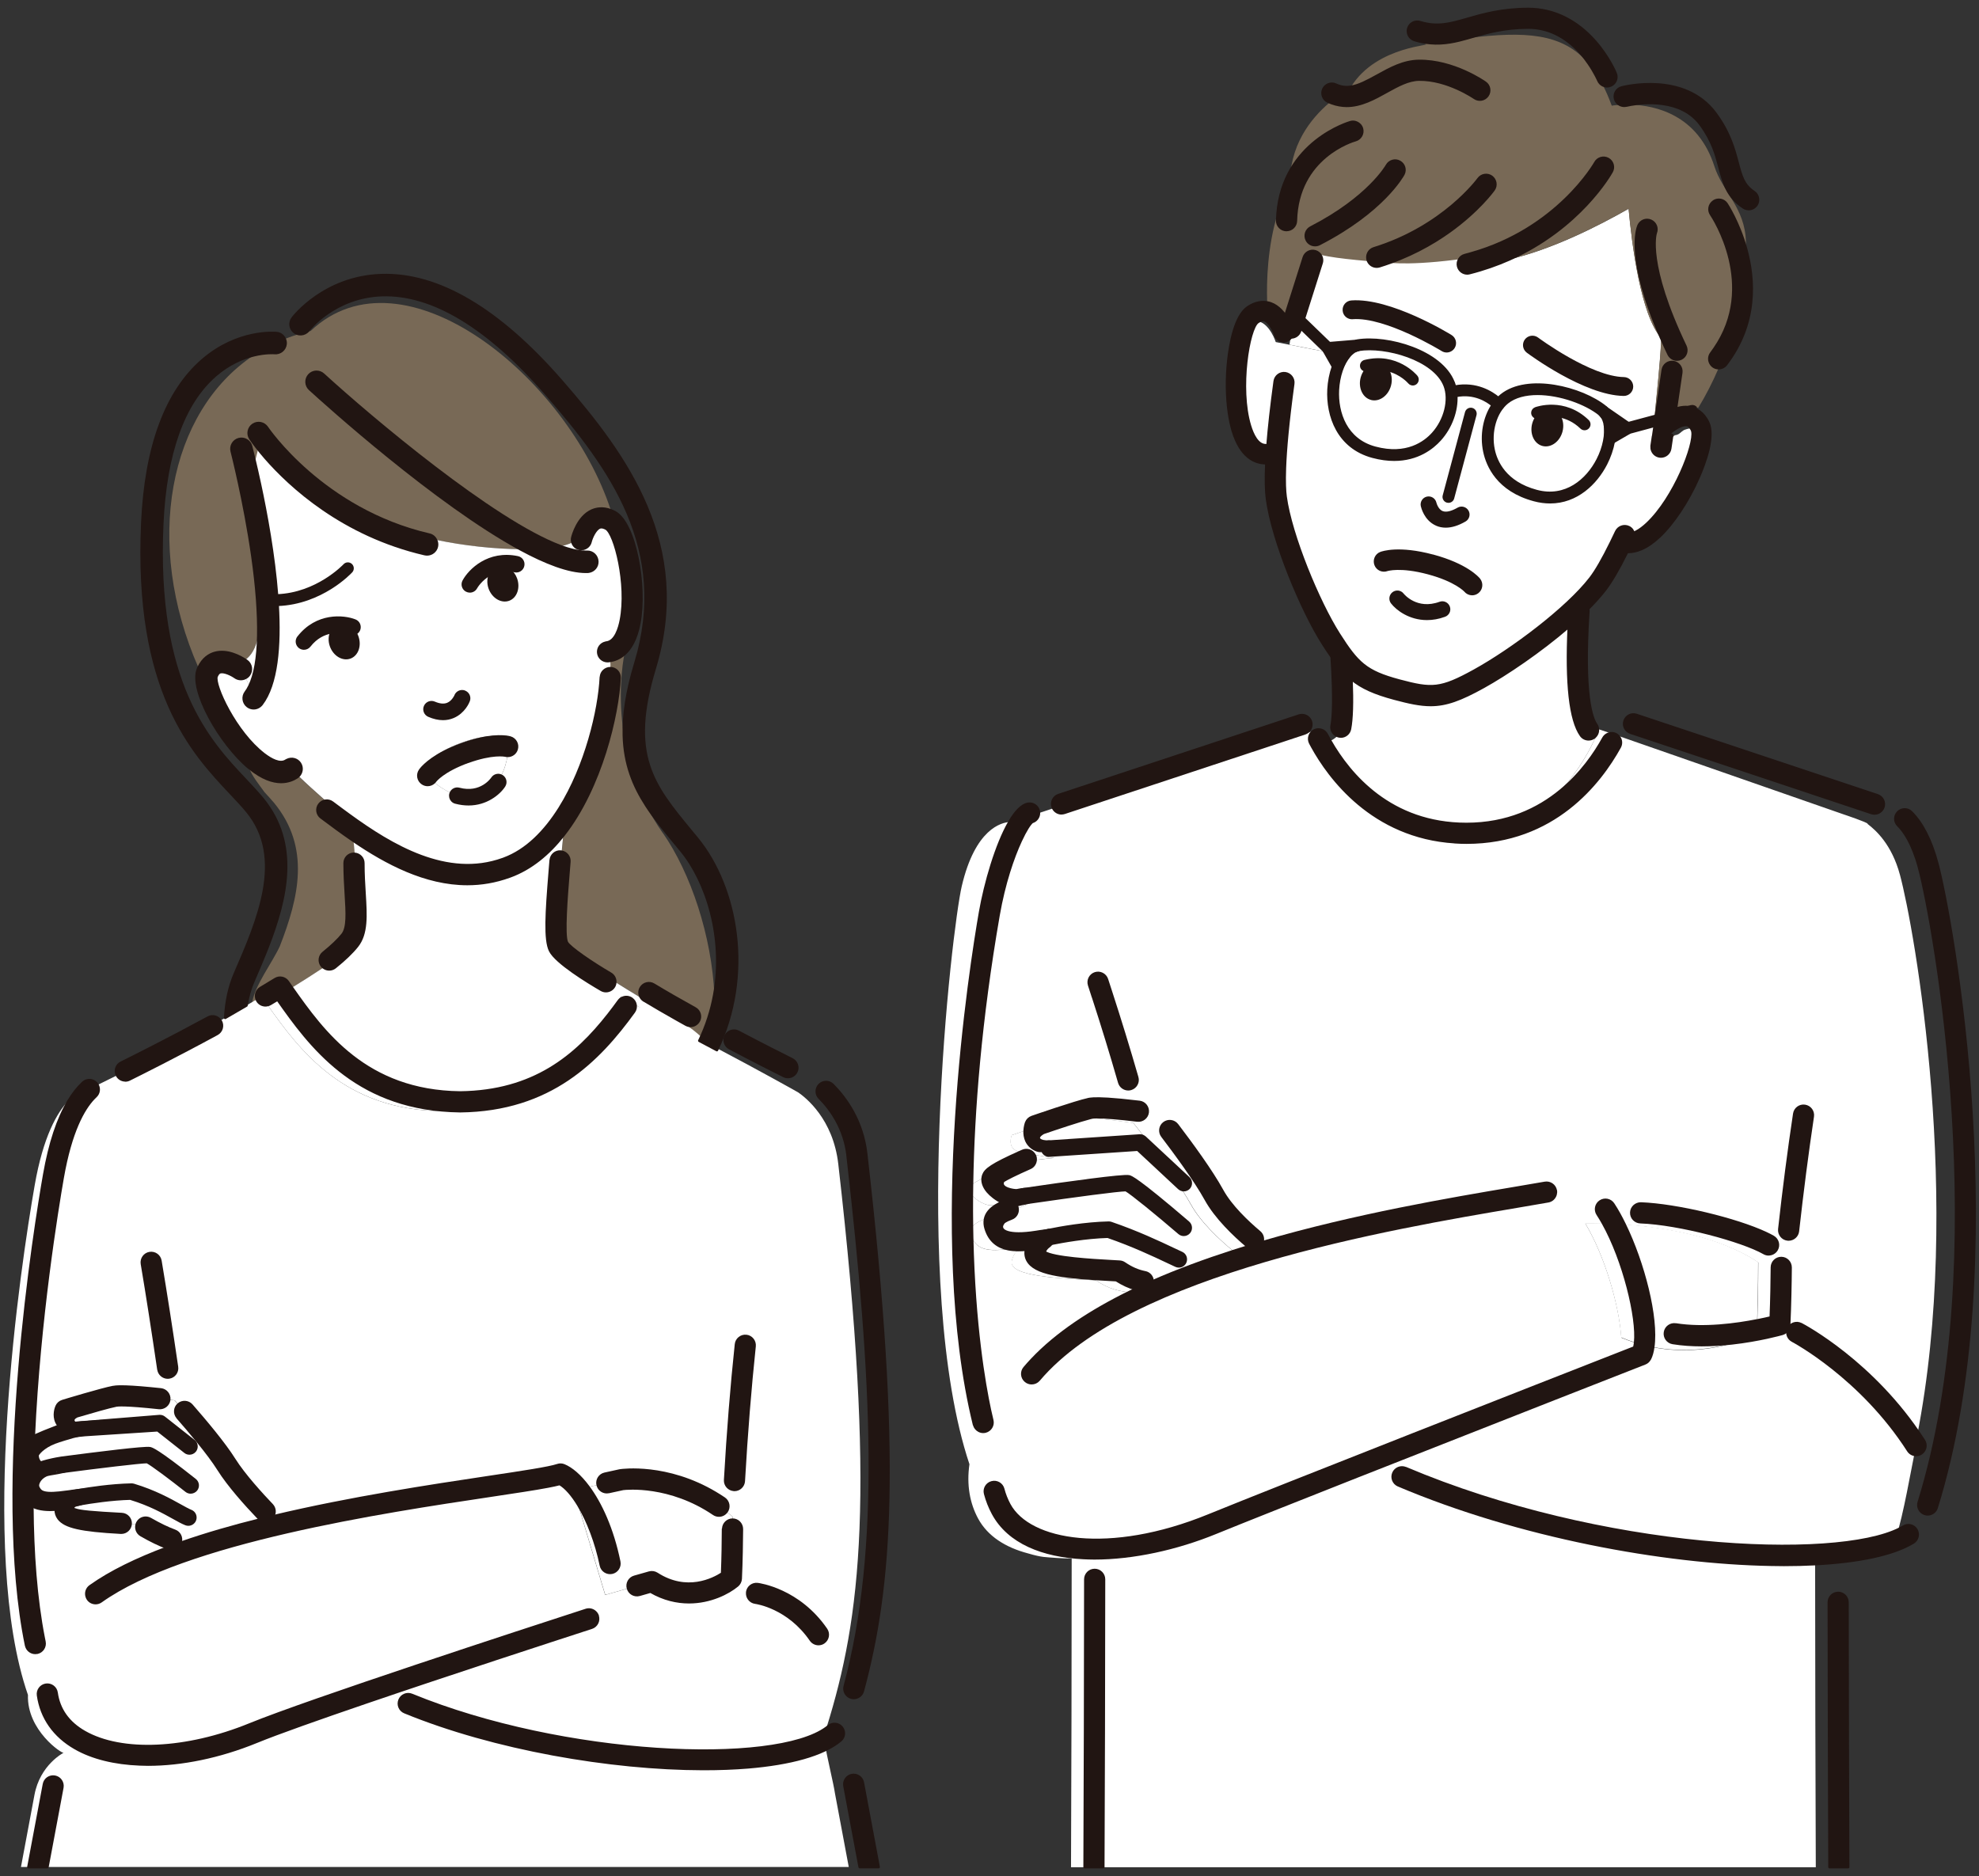 <?xml version="1.0" encoding="UTF-8"?>
<svg id="_レイヤー_2" data-name="レイヤー 2" xmlns="http://www.w3.org/2000/svg" xmlns:xlink="http://www.w3.org/1999/xlink" viewBox="0 0 385 365">
  <rect x="0" y="0" width="385" height="365" fill="#333333" stroke="none"/>
  <defs>
    <style>
      .cls-1 {
        clip-path: url(#clippath);
      }

      .cls-2 {
        fill: none;
      }

      .cls-2, .cls-3, .cls-4 {
        stroke-width: 0px;
      }

      .cls-5 {
        fill: #211512;
        stroke: #211512;
        stroke-linecap: round;
        stroke-linejoin: round;
        stroke-width: .5px;
      }

      .cls-3 {
        fill: #786956;
      }

      .cls-4 {
        fill: #fff;
      }
    </style>
    <clipPath id="clippath">
      <rect class="cls-2" width="385" height="365"/>
    </clipPath>
  </defs>
  <g id="_レイヤー_1-2" data-name="レイヤー 1">
    <g class="cls-1">
      <g>
        <g>
          <path class="cls-3" d="M62.59,159.11l-.11-.08c-.8-.6-.96-1.73-.36-2.53.3-.4.73-.64,1.18-.71-2.06-1.82-3.98-3.56-5.24-4.79-.08.08-.16.15-.26.21-.68.45-1.72.93-3.11.93-1.6,0-3.66-.63-6.14-2.67-.02-.02-.04-.04-.06-.05.43,1.43,1.99,3.33,2.97,4.7.49.54,1.43,1.56,1.87,2.09,7.13,8.71,4.81,18.37,1.1,27.9-1.54,3.3-4.75,7.43-5.36,10.85.3-.18.59-.35.88-.53-.31-.81,0-1.75.76-2.21.98-.58,1.93-1.15,2.84-1.72.81-.5,1.88-.29,2.43.5l.62.89c.07.1.14.2.21.3,2.08-1.29,4.22-2.65,6.17-3.94-.13-.09-.24-.2-.35-.32-.63-.78-.51-1.92.27-2.55,1.64-1.33,2.93-2.56,3.73-3.56,1.06-1.33.88-4.18.66-7.78-.11-1.81-.24-3.86-.24-6.12,0-1,.81-1.81,1.81-1.81.06,0,.12.01.18.02-.08-.85-.15-1.7-.23-2.52-2.25-1.53-4.34-3.09-6.22-4.5Z"/>
          <path class="cls-3" d="M62.91,72.85c9.24,8.44,33.04,28.51,46.15,33.42.94-.2,1.72-.45,2.33-.75-.09-.3-.11-.63-.03-.96.1-.41,1.05-4,3.78-5.23.83-.37,2.11-.65,3.7-.05-8.5-25.96-40.41-51.89-58.41-34.89-.25.06-.49.12-.73.18-.43.35-.98.49-1.51.41-.96.29-1.89.61-2.79.97.13.3.2.63.16.98-.11,1.07-1.07,1.84-2.13,1.74-.12-.01-1.74-.13-4.04.43-16.63,11.05-21.46,36.57-10.76,60.85.85-1.89,2.18-2.63,3.16-2.9,2.44-.69,4.98.74,5.9,1.33,1.15-.82,2.06-2.2,2.56-4.72.08-4.24-.3-9.45-1.15-15.48-1.51-10.67-3.98-20.28-4.01-20.38-.27-1.04.36-2.1,1.39-2.36,1.04-.27,2.1.36,2.36,1.39.24.95.92,3.62,1.71,7.3.07-1.33.13-2.61.17-3.82.02-.79.03-1.56.03-2.29-1.25-1.52-1.94-2.53-2.04-2.7-.59-.89-.34-2.1.55-2.69.89-.59,2.1-.34,2.69.55.11.16,10.84,16.03,31.58,20.84.58.14,1.04.53,1.29,1.02,5.37,1.14,11.39,1.78,16.47,1.82-16.36-8.86-37.92-28.33-40.99-31.15-.79-.72-.85-1.95-.12-2.74.72-.79,1.95-.85,2.74-.12Z"/>
          <path class="cls-3" d="M128.93,162.06c-1.23-1.76-2.27-3.54-3.17-5.31-2.52-3.88-4.24-8.08-4.38-13.67-1.21-7.71-.29-13.85.09-15.82-.9.79-1.88,1.16-2.76,1.3.02.42.04.88.03,1.44.02,0,.04,0,.06,0,1,.05,1.77.9,1.72,1.89-.34,7.1-3.57,21.25-10.92,30.61-.1,1.03-.21,2.11-.31,3.21.89.18,1.53.98,1.46,1.91-.06.74-.12,1.54-.19,2.36-.34,4.18-.97,11.96-.29,13.36.54.99,4.85,3.95,8.52,6.09.59.35.91.98.89,1.62,1.76,1.1,3.52,2.18,5.14,3.16-.45-.57-.53-1.39-.13-2.05.52-.86,1.63-1.13,2.49-.62,2.35,1.41,5.06,2.97,8.06,4.64.87.49,1.19,1.59.7,2.46-.33.6-.95.93-1.59.93-.3,0-.6-.07-.88-.23-.58-.32-1.14-.64-1.7-.95-.1.14-.42.57-.94,1.24,1.75.97,3.51,1.93,5.25,2.86,1.41-2.93,2.35-5.91,2.9-8.87-.5-11.47-4.59-23.76-10.03-31.56Z"/>
          <g>
            <path class="cls-4" d="M113.52,106.75c-.27.06-.55.07-.84,0-.64-.16-1.11-.64-1.29-1.23-.61.3-1.39.55-2.33.75,1.75.65,3.3,1.03,4.61,1.08l-.14-.6Z"/>
            <path class="cls-4" d="M48.45,131.32c-.19.26-.43.44-.69.58l.79,1.56c1.05-2.14,1.62-5.45,1.71-9.79-.5,2.51-1.41,3.9-2.56,4.72.17.11.29.19.34.23.87.63,1.05,1.85.42,2.71Z"/>
            <path class="cls-4" d="M125.3,194.65c-.19-.12-.35-.27-.49-.44-1.62-.98-3.38-2.06-5.14-3.16,0,.29-.08.59-.24.86-.34.58-.94.9-1.57.9-.31,0-.62-.08-.91-.25-2.6-1.51-8.78-5.29-9.94-7.6-1.06-2.11-.72-7.42-.08-15.28.07-.82.13-1.61.19-2.35.08-1,.95-1.75,1.94-1.67.07,0,.14.02.21.04.1-1.1.2-2.18.31-3.21-2.83,3.6-6.27,6.5-10.4,8-.01,0-.03.01-.05.02-.01,0-.03.01-.04.01-2.78,1.01-5.52,1.45-8.2,1.45-8.19,0-15.81-4.09-22.11-8.37.08.82.16,1.66.23,2.52.92.09,1.64.85,1.64,1.79,0,2.15.12,4.14.23,5.9.27,4.38.48,7.83-1.44,10.25-.97,1.22-2.41,2.61-4.29,4.12-.33.27-.74.4-1.14.4-.38,0-.75-.12-1.06-.35-1.94,1.29-4.09,2.65-6.17,3.94,6.05,8.6,14.37,20.16,32.71,20.37,14.34-.16,22.52-7.09,28.85-15.16.88-1.22,1.71-2.41,2.51-3.54.12.08.25.15.38.23.54-.18,1.16-.12,1.65.24.41.3.66.73.73,1.19,2.28,1.35,4.72,2.74,7.19,4.11.52-.66.84-1.1.94-1.24-2.36-1.33-4.54-2.59-6.46-3.75Z"/>
            <path class="cls-4" d="M53.99,194.47c-.47.29-.95.57-1.44.86-.16.09-.33.15-.5.19,6.24,8.86,14.91,20.43,33.82,20.64.61,0,1.21-.03,1.79-.06-18.79-.93-27.4-12.71-33.68-21.64Z"/>
            <path class="cls-4" d="M119.04,305.96c-.98.2-1.94-.43-2.14-1.41-.91-4.45-2.54-8.68-4.38-11.72l4.53,15.13.7,2.32,4.43-1.26c-.27-.96.28-1.96,1.24-2.24l2.89-.82c.5-.14,1.04-.06,1.48.22,5.81,3.75,10.98,1.07,12.7-.05.13-3.11.17-6.38.18-8.66,0-1,.84-1.81,1.81-1.8,0-.41,0-.64,0-.64-.39-.32-.77-.63-1.16-.92-.35.49-.9.75-1.46.75-.35,0-.7-.1-1.02-.31-8.54-5.81-16.91-4.97-17.63-4.88l-2.8.61c-.98.21-1.94-.41-2.15-1.38h0s-1.81.39-1.81.39c2.39,3.22,4.67,8.11,5.99,14.55.2.98-.43,1.94-1.41,2.14Z"/>
            <path class="cls-4" d="M30.92,273.91c-6.56-.71-8.03-.53-8.26-.49-1.32.25-6.21,1.55-8.79,2.31.31.36.01.67-.02,1.15.22-.21,2.05-.39,2.38-.41l14.78-.97c.33-.02.67.08.93.29l5.76,4.54c.59.46.69,1.32.23,1.91-.27.34-.67.52-1.07.52-.29,0-.59-.1-.84-.29l-5.35-4.22-14.26.93c-.52.04-.98-.23-1.24-.64.02.69-1.14.71-1.79,1.04-.19.09-1.22.2-2.1.54-2.28.87-3.82,1.73-4.88,2.22.22.13.22,2.1.47,2.18.79.26,2.92-.36,2.88.44.27-.04.6-.09.98-.15.07-.6.54-1.11,1.17-1.19,7.32-.96,16.24-2.07,17.26-1.87.33.07,1.33.27,8.77,6.17.59.47.69,1.32.22,1.91-.27.34-.67.51-1.07.51-.3,0-.59-.1-.84-.29-3.03-2.4-6.72-5.16-7.64-5.62-1.38,0-9.32.96-16.35,1.89-.23.03-.45,0-.66-.08-.21.05-.43.11-.65.16-1.94-.17-2,.71-2.96.96-1.29.33-.26,1.82-.55,1.98-.49,1.43,1.83,1.42,5.41,1.04.69-.07,1.12.18,1.4.14.65-.09.57-.78.98-.56,2.05-.36,6.3-1.03,10.36-1.1.14,0,.28.02.41.06,4.07,1.21,7.08,2.89,9.06,4,.85.47,1.58.88,2.07,1.07.7.27,1.05,1.06.77,1.76-.21.54-.72.87-1.27.87-.16,0-.33-.03-.49-.09-.67-.26-1.44-.69-2.41-1.23-1.96-1.09-4.63-2.58-8.31-3.7-3.77.09-7.79.72-9.72,1.06-.14.17-.49,0-.73.15-.14.09-.95.47-1.07.59.95.35,4.13.87,9.79,1.17,1,.05,1.76.9,1.71,1.9.42.02.83.04,1.22.06.04-.11.08-.22.14-.32.5-.87,1.6-1.17,2.47-.67,1.83,1.05,3.35,1.78,4.78,2.31.91.34,1.39,1.33,1.1,2.25.05.01.09.02.14.03,4.83-1.68,10.05-3.17,15.4-4.51-.13-.08-.26-.17-.37-.29-2.46-2.57-5.81-6.3-7.79-9.45-1.93-3.07-5.81-7.63-7.96-10.08-.66-.75-.58-1.89.16-2.55-.45-.5-.72-.8-.72-.8,0,0-.41-.05-1.07-.13-.11.99-1.01,1.7-1.99,1.6Z"/>
            <path class="cls-4" d="M89.8,144.81c5.13-1.87,8.15-1.57,9.14-1.38,0-.11-.01-.18-.01-.18,0,0-3.82-.69-9.2,1.27-5.39,1.96-7.92,4.96-7.92,4.96,0,0,.04.05.11.14.64-.78,2.76-2.94,7.89-4.81Z"/>
            <path class="cls-4" d="M89.32,153.5c4.28,1.15,6.39-1.95,6.48-2.09.37-.56,1.09-.76,1.69-.49.67-1.26,1.04-2.64,1.24-3.87-.14,0-.29-.02-.43-.06-.11-.02-2.5-.51-7.26,1.22-4.86,1.77-6.32,3.69-6.33,3.71-.07.11-.16.2-.25.29.92.76,2.03,1.52,3.28,2.05.27-.59.93-.93,1.58-.75Z"/>
            <path class="cls-4" d="M117.91,102.82c-.79-.41-1.15-.25-1.28-.19-.84.38-1.56,2.01-1.75,2.79-.17.68-.71,1.17-1.35,1.32l.14.6c.1,0,.2.01.3.01.08,0,.16,0,.24,0,1.07-.04,1.97.8,2.01,1.87.03.99-.69,1.83-1.64,1.98-.08.01-.15.03-.23.03-.11,0-.22,0-.33,0-3.34,0-7.79-1.71-12.72-4.38-5.08-.04-11.09-.68-16.47-1.82.2.39.27.85.17,1.31-.21.9-1.01,1.5-1.89,1.5-.15,0-.29-.02-.44-.05-15.98-3.71-27.42-15.91-32.13-21.3-.33.39-.72,3.01-1.04,3.41-.04,1.22,1.14,2.9,1.07,4.22,1.23,5.73,2.74,13.88,3.34,21.72,7.8-.27,13.06-5.84,13.12-5.9.34-.37.91-.39,1.28-.05.37.34.39.91.05,1.28-.24.26-5.78,6.18-14.33,6.48.46,8.03-.14,15.49-3.12,19.37-.1.14-.23.25-.36.35-.34.27-.76.41-1.18.41s-.83-.13-1.18-.4c-.85-.65-1.01-1.87-.36-2.72.27-.35.5-.76.73-1.22l-.79-1.56c-.63.32-1.41.29-2.01-.15-.72-.52-2.14-1.18-2.9-.96-.11.03-.42.12-.71.84-.55,1.64,3.65,10.85,9.26,15.14,1.29.99,3.08,2.01,4.26,1.22.07-.04.14-.07.21-.11.87-.44,1.93-.18,2.49.64.53.8.39,1.84-.28,2.48,1.26,1.23,3.17,2.97,5.24,4.79.46-.07.95.04,1.35.34l.11.08c1.02.77,2.12,1.58,3.26,2.41,8.05,5.84,18.92,12.46,29.81,8.52.03-.01.06-.02.07-.03.04-.01.07-.02.1-.03,4.43-1.63,8.04-5.32,10.88-9.86,5.11-8.15,7.71-19.01,8.02-25.5.05-.98.88-1.72,1.83-1.72,0-.55,0-1.01-.03-1.44-.1.02-.21.03-.31.04-.07,0-.13.01-.2.01-.91,0-1.7-.69-1.8-1.61-.1-.92.51-1.75,1.39-1.95.07-.02.14-.04.21-.05,1.74-.19,2.5-2.8,2.8-4.34,1.36-7.04-1.18-16.93-2.89-17.84ZM90.22,113.05c1.15-2.12,4.83-5.8,10.5-4.6.73.16,1.2.88,1.05,1.61-.16.73-.88,1.2-1.61,1.05-.33-.07-.65-.12-.95-.14.49.4.91.97,1.16,1.65.63,1.72,0,3.53-1.4,4.04-1.4.51-3.04-.47-3.67-2.2-.35-.97-.3-1.96.06-2.73-1.8.98-2.7,2.52-2.76,2.63-.25.45-.71.7-1.19.7-.22,0-.44-.05-.65-.17-.65-.36-.9-1.18-.54-1.84ZM82.7,137.42c.3-.69,1.1-1,1.79-.71,1.02.44,1.89.52,2.6.23,1.06-.44,1.54-1.6,1.54-1.61.28-.69,1.06-1.04,1.76-.77.69.27,1.04,1.05.78,1.74-.09.23-.9,2.24-3,3.13-.63.27-1.29.4-1.99.4-.87,0-1.8-.21-2.77-.63-.69-.3-1-1.1-.71-1.79ZM64.42,125.7c-.35-.95-.3-1.92.04-2.7-1.37.24-2.93.94-4.26,2.65-.27.34-.67.52-1.07.52-.29,0-.59-.09-.84-.29-.59-.46-.7-1.32-.23-1.91,3.57-4.57,8.76-4.11,11-3.23.7.27,1.04,1.06.77,1.76-.13.32-.36.56-.65.71.11.2.22.41.3.64.63,1.72,0,3.53-1.4,4.04-1.4.51-3.04-.47-3.67-2.2ZM91.15,156.47c-.79,0-1.63-.1-2.53-.34-.49-.13-.84-.51-.96-.97-.06-.22-.07-.46,0-.7.02-.07.05-.14.08-.21-1.25-.53-2.36-1.29-3.28-2.05-.34.33-.79.51-1.25.51-.35,0-.7-.1-1.01-.31-.83-.56-1.05-1.68-.49-2.51.03-.04.1-.14.21-.28-.07-.09-.11-.14-.11-.14,0,0,2.53-3,7.92-4.96,5.39-1.96,9.2-1.27,9.2-1.27,0,0,0,.07.01.18.17.03.28.06.33.08.96.28,1.52,1.28,1.24,2.24-.23.81-.97,1.32-1.78,1.31-.2,1.24-.57,2.62-1.24,3.87.06.03.13.06.19.1.63.41.81,1.24.41,1.87-.47.73-1.35,1.67-2.6,2.4-1.15.68-2.61,1.18-4.33,1.18Z"/>
            <path class="cls-4" d="M35.1,300.15s0,0,0,.01c.05-.02.11-.04.16-.06-.05-.01-.09-.02-.14-.03,0,.03-.01.05-.02.08Z"/>
            <path class="cls-4" d="M121.25,194.08c-.12-.08-.25-.15-.38-.23-.79,1.13-1.62,2.32-2.51,3.54.69-.88,1.35-1.77,2-2.66.23-.31.54-.53.88-.65Z"/>
            <path class="cls-4" d="M163.08,226.45c-1.01-8.78-6.37-12.93-7.78-13.91-.01-.03-8.1-4.54-15.63-8.5-2.14-1.15-1.64-.88-3.13-2.2-1.59-1.48-3.03-2.48-4.78-3.45-2.47-1.37-5.85-1.52-8.13-2.88.07.45-.03.94-.32,1.34-6.84,9.44-16.2,19.11-33.79,19.32-.63,0-1.24-.03-1.85-.06-.59.03-1.19.05-1.79.06-18.91-.22-27.58-11.78-33.82-20.64-.75.18-1.57-.13-1.98-.83-.05-.09-.09-.18-.13-.28-.29.18-.58.35-.88.53-.37.22-1.11.66-1.11.66l-4.13,2.4s-.63.36-.95.54c.03.05.07.1.1.15.48.88.15,1.98-.73,2.46-7.93,4.31-15.07,7.87-17.06,8.86-.26.13-.53.19-.8.19-.66,0-1.3-.37-1.62-1-1.57.79-2.87,1.43-3.79,1.87.38.71.26,1.61-.35,2.19-.13.12-.27.26-.41.41-1.95,2.05-4.44,6.36-6.03,15.45-1.05,6.02-4.58,27.53-5.61,50.28,1.14-.52,2.7-1.16,4.88-1.99-.2-.24-.35-.49-.45-.71-.65-1.39-.09-2.83.02-3.1.21-.49.63-.86,1.14-1.02.31-.09,7.62-2.31,9.84-2.73.42-.08,1.63-.3,7.32.25.62.06,1.27.12,1.99.2.99.11,1.71,1,1.61,2,0,0,0,0,0,0,.66.08,1.07.13,1.07.13,0,0,.27.29.72.8,0,0,0,0,0,0,.75-.66,1.9-.58,2.56.17,2.7,3.08,6.34,7.42,8.3,10.54,1.91,3.04,5.42,6.87,7.34,8.87.58.6.65,1.5.23,2.19,15.04-3.59,30.8-5.96,41.71-7.59,6.7-1.01,11.99-1.8,13.6-2.35.41-.14.86-.13,1.27.03,1.46.59,3.13,2.01,4.75,4.19l1.81-.39c-.21-.98.41-1.94,1.38-2.15l2.87-.63s.08-.02.12-.02c.39-.06,9.08-1.26,18.57,4.4.55.33,1.11.68,1.67,1.06.83.56,1.04,1.69.48,2.52-.01.02-.03.03-.04.04.39.3.77.6,1.16.92,0,0,0,.23,0,.64,0,0,0,0,0,0,1,0,1.81.82,1.8,1.82-.01,2.53-.06,6.26-.23,9.68-.02.51-.26.98-.65,1.3-1.75,1.47-5.23,3.25-9.4,3.25-2.34,0-4.9-.56-7.49-2.06l-2.13.61c-.96.28-1.96-.28-2.24-1.24,0,0,0,0,0,0l-4.43,1.26-.7-2.32-4.53-15.13c-1.18-1.96-2.44-3.43-3.65-4.14-.61.16-1.38.33-2.31.5-2.57.49-6.33,1.05-11.18,1.78-20.77,3.12-59.43,8.92-75.75,20.55-.32.23-.69.34-1.05.34-.57,0-1.12-.26-1.48-.76-.11-.16-.19-.33-.24-.5-.23-.73.01-1.55.67-2.02,3.95-2.82,9.11-5.29,14.94-7.48-1.53-.58-3.14-1.36-5.03-2.45-.76-.44-1.09-1.35-.81-2.15-.4-.02-.8-.04-1.22-.06,0,0,0,0,0,0-.05.97-.85,1.71-1.81,1.71-.03,0-.07,0-.1,0-7.81-.42-10.86-1.11-12.1-2.75-.39-.51-.58-1.11-.55-1.73-1.53.1-3.2.04-4.56-.64.07,9.08.69,17.91,2.2,25.58.05.25.1.51.15.75.2.98-.43,1.94-1.41,2.14-.03,0-.05,0-.08,0-.1.02-.19.03-.29.03-.84,0-1.6-.59-1.77-1.45-6.43-31.2,1.8-81.8,3.52-91.63,1.07-6.1,2.65-10.89,4.73-14.33-2.24,2.32-4.92,7-6.57,16.45-2.76,15.8-11.05,71.16-1.31,99.16-.25,6.91,6.69,11.51,6.95,11.25.03-.03-4.61,2.31-5.69,8.23l-2.62,13.99h1.44l3.03-16.13c.18-.98,1.13-1.63,2.11-1.45.98.18,1.63,1.13,1.45,2.11l-2.9,15.47h155.91l-2.68-14.3c-.23-1.72-1.7-7.72-1.9-9.4-2.69.22-20.56,4.63-23.57,4.63-.08,0-.16,0-.24,0-17.92-.03-40.64-3.94-58-11.06-.93-.38-1.37-1.44-.99-2.36.38-.92,1.44-1.37,2.36-.99,29.57,12.13,70.64,13.83,80.69,6.39,0,0,0,0,0,0,6.7-21.44,9.66-45.38,2.29-109.69ZM32.89,267.98c-.09.01-.18.02-.26.02-.88,0-1.66-.65-1.79-1.55-1.09-7.48-2.17-14.4-3.21-20.56-.17-.99.5-1.92,1.49-2.09.99-.17,1.92.5,2.09,1.49,1.04,6.19,2.12,13.13,3.22,20.64.14.99-.54,1.91-1.53,2.05ZM115.12,316.67c-7.93,2.57-27.7,9.02-43.91,14.55-9.13,3.12-17.14,5.95-21.27,7.64-7.21,2.95-14.59,4.44-21.13,4.44-.54,0-1.08-.02-1.61-.04-4.86-.19-9.2-1.23-12.56-3.16-4.1-2.35-6.59-5.91-7.21-10.27-.14-.99.55-1.91,1.54-2.05.99-.14,1.91.55,2.05,1.54.46,3.27,2.29,5.84,5.43,7.64,7.22,4.14,19.83,3.58,32.13-1.45,11.59-4.73,53.02-18.25,65.44-22.28.57-.19,1.16-.07,1.61.25.3.22.55.53.67.91.31.95-.21,1.97-1.16,2.28ZM142.87,289.86s-.07,0-.11,0c-1-.06-1.76-.91-1.7-1.91.53-9.34,1.24-18.23,2.11-26.41.11-1,1.01-1.72,1.99-1.61.99.11,1.72,1,1.61,1.99-.86,8.13-1.57,16.95-2.1,26.24-.05.96-.85,1.71-1.81,1.71ZM160.26,319.52c-.31.22-.67.32-1.02.32-.58,0-1.14-.27-1.49-.79-4.36-6.34-10.54-7.23-10.8-7.27-.99-.13-1.69-1.04-1.56-2.03.13-.99,1.03-1.69,2.02-1.56.32.04,8.01,1.08,13.33,8.81.57.82.36,1.95-.47,2.52Z"/>
            <path class="cls-4" d="M9.75,284.97s0,.09,0,.14c.57.18,1.04.65,1.2,1.27,0,0,0,.02,0,.03.22-.05.44-.11.65-.16-.45-.17-.8-.57-.87-1.09-.02-.11-.01-.23,0-.33-.38.06-.71.11-.98.15Z"/>
          </g>
          <g>
            <path class="cls-5" d="M122.9,194.32c-.5-.36-1.11-.43-1.65-.24-.34.12-.65.33-.88.65-.65.9-1.32,1.79-2,2.66-6.33,8.07-14.51,14.99-28.85,15.16-18.34-.21-26.66-11.77-32.71-20.37-.07-.1-.14-.2-.21-.3l-.62-.89c-.55-.78-1.62-1-2.43-.5-.91.56-1.86,1.14-2.84,1.72-.77.46-1.07,1.4-.76,2.21.04.09.08.19.13.28.42.7,1.23,1.01,1.98.83.17-.04.34-.1.5-.19.49-.29.97-.58,1.44-.86,6.28,8.93,14.89,20.71,33.68,21.64.61.03,1.22.05,1.85.06,17.59-.2,26.95-9.88,33.79-19.32.29-.4.39-.88.32-1.34-.07-.46-.32-.9-.73-1.19Z"/>
            <path class="cls-5" d="M107.14,167.34c-.06.74-.12,1.53-.19,2.35-.64,7.86-.98,13.16.08,15.28,1.16,2.32,7.34,6.09,9.94,7.6.29.17.6.25.91.25.62,0,1.23-.32,1.57-.9.16-.27.23-.56.24-.86.02-.64-.3-1.27-.89-1.62-3.67-2.14-7.98-5.1-8.52-6.09-.68-1.41-.05-9.19.29-13.36.07-.82.13-1.62.19-2.36.07-.92-.57-1.73-1.46-1.91-.07-.01-.14-.03-.21-.04-1-.08-1.87.67-1.94,1.67Z"/>
            <path class="cls-5" d="M67.05,167.91c0,2.26.13,4.31.24,6.12.22,3.6.4,6.45-.66,7.78-.79,1-2.08,2.23-3.73,3.56-.78.63-.9,1.77-.27,2.55.1.13.22.23.35.32.31.23.69.35,1.06.35.4,0,.8-.13,1.14-.4,1.88-1.51,3.32-2.9,4.29-4.12,1.92-2.42,1.71-5.88,1.44-10.25-.11-1.76-.23-3.75-.23-5.9,0-.94-.72-1.7-1.64-1.79-.06,0-.12-.02-.18-.02-1,0-1.81.81-1.81,1.81Z"/>
            <path class="cls-5" d="M145.38,309.76c-.13.99.57,1.9,1.56,2.03.26.03,6.44.93,10.8,7.27.35.51.92.79,1.49.79.35,0,.71-.1,1.02-.32.82-.57,1.03-1.69.47-2.52-5.31-7.73-13-8.77-13.33-8.81-.99-.13-1.89.58-2.02,1.56Z"/>
            <path class="cls-5" d="M118.42,290.27l2.8-.61c.72-.09,9.08-.92,17.63,4.88.31.21.67.31,1.02.31.56,0,1.11-.27,1.46-.75.01-.02.03-.03.04-.04.56-.83.35-1.95-.48-2.52-.56-.38-1.12-.73-1.67-1.06-9.48-5.66-18.18-4.46-18.57-4.4-.04,0-.08.01-.12.02l-2.87.63c-.98.21-1.6,1.18-1.38,2.15h0c.21.98,1.18,1.6,2.15,1.38Z"/>
            <path class="cls-5" d="M140.67,297.47c-.01,2.28-.05,5.55-.18,8.66-1.73,1.13-6.9,3.8-12.7.05-.44-.28-.98-.36-1.48-.22l-2.89.82c-.96.27-1.52,1.28-1.24,2.24,0,0,0,0,0,0,.27.96,1.27,1.52,2.24,1.24l2.13-.61c2.59,1.5,5.15,2.06,7.49,2.06,4.17,0,7.64-1.79,9.4-3.25.39-.33.62-.8.65-1.3.16-3.42.21-7.15.23-9.68,0-1-.8-1.82-1.8-1.82,0,0,0,0,0,0-.98,0-1.81.8-1.81,1.8Z"/>
            <path class="cls-5" d="M35.12,300.08c.29-.92-.18-1.91-1.1-2.25-1.42-.52-2.94-1.26-4.78-2.31-.87-.5-1.98-.2-2.47.67-.06.1-.11.21-.14.32-.27.8.05,1.71.81,2.15,1.89,1.09,3.5,1.86,5.03,2.45.86-.32,1.73-.64,2.61-.94,0,0,0,0,0-.01,0-.03.01-.05.02-.08Z"/>
            <path class="cls-5" d="M10.85,293.7c-.02.61.16,1.21.55,1.73,1.24,1.63,4.29,2.33,12.1,2.75.03,0,.07,0,.1,0,.96,0,1.75-.75,1.81-1.71,0,0,0,0,0,0,.05-1-.71-1.85-1.71-1.9-5.66-.3-8.11-.52-9.06-.88-.64-.12-.44-.57-.1-.74.24-.16,1.26-.28,1.4-.45-.72.13-1.39.37-1.41.37-.74.15-1.45-.33-1.6-1.06-.15-.73.33-1.45,1.06-1.6.06-.01,2.4-.18,3.12-.31-.4-.23-3,.18-3.65.27-.28.04-1.18.16-1.87.23-3.58.38-3.8-.41-4.15-1.05-.33-.77.58-2.11,1.87-2.45.96-.25,5.55-.71,3.71-1.51,0,0-2.07,1-2.07.99-.16-.62-.63-1.08-1.2-1.27-.02.11-.04.22-.07.33-.25.76-.96,1.24-1.72,1.24-.19,0-.38-.03-.57-.09-.33-.11-.68-.26-1.03-.44-.05,2.31-.07,4.62-.05,6.91,1.37.68,3.03.73,4.56.64Z"/>
            <path class="cls-5" d="M7.95,286.68c.76,0,1.46-.48,1.72-1.24.04-.11.06-.22.07-.33,0-.05.05-.15,0-.14-1.15.28-2.4-.36-2.44-1.8,0-.27,1.06-1.63,3.34-2.51.88-.34,2.99-.96,3.49-1.1.67-.19,2.38-.47,2.38-.87-.11-.18-1.53-.55-1.55-.78,0,0,0-.01,0-.02-.34.4-.83.64-1.35.64-.17,0-.35-.03-.53-.08-.78-.24-1.3-.64-1.64-1.05-2.18.83-3.74,1.47-4.88,1.99-.1,2.24-.18,4.49-.23,6.74.35.18.7.33,1.03.44.19.06.38.09.57.09Z"/>
            <path class="cls-5" d="M22,269.86c-2.22.42-9.53,2.63-9.84,2.73-.51.15-.93.53-1.14,1.02-.12.27-.67,1.71-.02,3.1.1.22.25.46.45.71.35.41.87.81,1.64,1.05.18.05.35.08.53.08.52,0,1.02-.24,1.35-.64-.02-.42.67-.16.95-.42-1.83-.58-2.16-1.34-.97-1.95,2.57-.76,6.39-1.86,7.71-2.11.23-.04,1.69-.22,8.26.49.98.1,1.88-.61,1.99-1.6,0,0,0,0,0,0,.11-.99-.61-1.89-1.61-2-.73-.08-1.38-.14-1.99-.2-5.69-.55-6.9-.33-7.32-.25Z"/>
            <path class="cls-5" d="M34.54,275.79c2.14,2.44,6.03,7,7.96,10.08,1.98,3.15,5.33,6.88,7.79,9.45.11.12.24.21.37.29.82-.21,1.65-.41,2.48-.61.41-.68.34-1.58-.23-2.19-1.92-2.01-5.43-5.83-7.34-8.87-1.96-3.12-5.6-7.45-8.3-10.54-.66-.75-1.8-.83-2.56-.17,0,0,0,0,0,0-.75.66-.82,1.8-.16,2.55Z"/>
            <path class="cls-5" d="M16.41,279.19l14.26-.93,5.35,4.22c.25.2.55.29.84.29.4,0,.8-.18,1.07-.52.46-.59.36-1.44-.23-1.91l-5.76-4.54c-.26-.21-.6-.31-.93-.29l-16.4,1.32c-.33.02-.61.16-.84.37-.28.26,1.16.3,1.18.71,0,0,0,.01,0,.02.01.23-1.61,1.05-1.5,1.23.26.42,2.43.07,2.94.04Z"/>
            <path class="cls-5" d="M10.73,285.16c.07.51.41.92.87,1.09.2.08.43.11.66.08,7.03-.93,14.97-1.88,16.35-1.89.92.46,4.61,3.22,7.64,5.62.25.2.55.29.84.29.4,0,.8-.18,1.07-.51.47-.59.37-1.44-.22-1.91-7.45-5.91-8.44-6.11-8.77-6.17-1.02-.2-9.94.91-17.26,1.87-.63.08-4.75.85-4.82,1.45-.01.11,3.64-.04,3.65.07Z"/>
            <path class="cls-5" d="M25.43,291.58c3.68,1.12,6.35,2.61,8.31,3.7.97.54,1.74.97,2.41,1.23.16.06.33.09.49.09.54,0,1.06-.33,1.27-.87.27-.7-.07-1.49-.77-1.76-.49-.19-1.22-.6-2.07-1.07-1.99-1.11-4.99-2.78-9.06-4-.13-.04-.27-.05-.41-.06-4.06.08-8.31.74-10.36,1.1-.72.13-1.18.22-1.24.23-.73.15-1.21.87-1.06,1.6.15.73.86,1.21,1.6,1.06.02,0,.46-.09,1.18-.22,1.93-.34,5.95-.97,9.72-1.06Z"/>
            <path class="cls-5" d="M95.35,111.72c-.35.78-.41,1.76-.06,2.73.63,1.72,2.27,2.7,3.67,2.2,1.4-.51,2.02-2.32,1.4-4.04-.25-.69-.67-1.25-1.16-1.65-1.57-.15-2.85.22-3.85.76Z"/>
            <path class="cls-5" d="M90.39,134.58c-.69-.27-1.48.07-1.76.77,0,.01-.48,1.17-1.54,1.61-.71.29-1.58.21-2.6-.23-.69-.3-1.49.02-1.79.71-.3.69.02,1.49.71,1.79.97.42,1.89.63,2.77.63.7,0,1.36-.13,1.99-.4,2.1-.89,2.92-2.9,3-3.13.26-.7-.08-1.47-.78-1.74Z"/>
            <path class="cls-5" d="M91.04,148.21c4.77-1.73,7.15-1.24,7.26-1.22.14.04.29.05.43.06.8.02,1.55-.5,1.78-1.31.28-.96-.28-1.96-1.24-2.24-.05-.01-.17-.04-.33-.08-.98-.19-4-.49-9.14,1.38-5.13,1.87-7.25,4.03-7.89,4.81-.11.13-.18.23-.21.28-.56.83-.34,1.96.49,2.51.31.21.66.31,1.01.31.46,0,.91-.18,1.25-.51.09-.09.18-.18.25-.29.01-.02,1.47-1.94,6.33-3.71Z"/>
            <path class="cls-5" d="M88.62,156.12c.9.24,1.74.34,2.53.34,1.73,0,3.18-.5,4.33-1.18,1.25-.73,2.14-1.67,2.6-2.4.4-.63.22-1.46-.41-1.87-.06-.04-.12-.07-.19-.1-.6-.27-1.32-.07-1.69.49-.09.13-2.2,3.23-6.48,2.09-.65-.17-1.32.16-1.58.75-.03.07-.06.14-.08.21-.06.24-.05.47,0,.7.12.46.47.84.96.97Z"/>
            <path class="cls-5" d="M90.75,114.88c.21.11.43.17.65.17.48,0,.94-.25,1.19-.7.06-.11.95-1.65,2.76-2.63,1-.54,2.27-.91,3.85-.76.31.03.62.07.95.14.73.16,1.46-.31,1.61-1.05.16-.73-.31-1.46-1.05-1.61-5.67-1.2-9.35,2.48-10.5,4.6-.36.66-.12,1.48.54,1.84Z"/>
            <path class="cls-5" d="M112.68,106.75c.29.07.57.06.84,0,.64-.15,1.18-.64,1.35-1.32.19-.79.9-2.41,1.75-2.79.13-.06.49-.22,1.28.19,1.72.92,4.26,10.8,2.89,17.84-.3,1.54-1.06,4.15-2.8,4.34-.07,0-.14.03-.21.05-.88.2-1.49,1.03-1.39,1.95.1.93.89,1.61,1.8,1.61.07,0,.13,0,.2-.01.1-.01.2-.03.31-.04.89-.14,1.86-.51,2.76-1.3,1.22-1.07,2.32-2.9,2.91-5.99,1.38-7.29-.78-19.55-4.79-21.65-.26-.14-.51-.24-.75-.34-1.59-.6-2.87-.32-3.7.05-2.72,1.23-3.68,4.83-3.78,5.23-.08.33-.06.66.03.96.18.59.65,1.08,1.29,1.23Z"/>
            <path class="cls-5" d="M116.9,131.72c-.31,6.48-2.91,17.35-8.02,25.5-2.84,4.53-6.45,8.23-10.88,9.86-.03,0-.06.02-.1.03-.02,0-.05.02-.07.03-10.89,3.94-21.76-2.68-29.81-8.52-1.15-.83-2.24-1.65-3.26-2.41l-.11-.08c-.4-.3-.89-.41-1.35-.34-.45.07-.88.31-1.18.71-.6.8-.44,1.94.36,2.53l.11.08c1.88,1.41,3.96,2.96,6.22,4.5,6.3,4.28,13.92,8.37,22.11,8.37,2.68,0,5.42-.44,8.2-1.45,0,0,.02,0,.04-.01.02,0,.04-.01.05-.02,4.12-1.5,7.56-4.39,10.4-8,7.35-9.35,10.58-23.51,10.92-30.61.05-1-.72-1.85-1.72-1.89-.02,0-.04,0-.06,0-.96,0-1.79.74-1.83,1.72Z"/>
            <path class="cls-5" d="M68.08,123.27c-.12-.04-1.69-.61-3.62-.27-.34.77-.39,1.74-.04,2.7.63,1.72,2.27,2.7,3.67,2.2,1.4-.51,2.02-2.32,1.4-4.04-.08-.23-.18-.44-.3-.64-.33.17-.73.21-1.11.06Z"/>
            <path class="cls-5" d="M58.06,123.97c-.46.59-.36,1.44.23,1.91.25.19.54.29.84.29.4,0,.8-.18,1.07-.52,1.33-1.7,2.88-2.4,4.26-2.65,1.92-.34,3.5.23,3.62.27.38.15.77.11,1.11-.06.29-.15.52-.39.65-.71.27-.7-.07-1.49-.77-1.76-2.24-.88-7.43-1.34-11,3.23Z"/>
            <path class="cls-5" d="M68.34,111.18c.34-.37.31-.94-.05-1.28-.37-.34-.94-.32-1.28.05-.05.06-5.31,5.63-13.12,5.9.05.61.09,1.21.12,1.81,8.54-.31,14.09-6.22,14.33-6.48Z"/>
            <path class="cls-5" d="M139.47,204.3c6.98-14.5,4.05-31.5-3.87-41.18-.42-.51-.83-1.01-1.24-1.5-7.29-8.85-12.11-14.69-7.01-31.52,7.28-24.02-5.49-41.43-18.04-55.86-12.26-14.1-24.06-21.06-35.11-20.71-11.07.36-17.03,8.04-17.28,8.37-.65.85-.48,2.07.37,2.72.27.21.58.32.89.37.53.08,1.08-.06,1.51-.41.12-.1.23-.2.32-.33.05-.07,5.08-6.54,14.32-6.84,9.79-.32,20.6,6.2,32.05,19.37,12.41,14.28,23.96,30.06,17.25,52.19-1.71,5.62-2.37,10.2-2.26,14.11.15,5.59,1.87,9.8,4.38,13.67,1.61,2.49,3.55,4.84,5.61,7.33.4.49.81.99,1.23,1.49,4.8,5.86,8.44,16.75,6.36,28.04-.55,2.96-1.48,5.94-2.9,8.87l3.4,1.81Z"/>
            <path class="cls-5" d="M43.82,198.01c.16-3.1.77-6,1.86-8.53,4.6-10.61,9.79-22.6,2.42-31.6-.9-1.1-2.01-2.28-3.18-3.52-7.46-7.91-18.73-19.86-17.23-52.67.68-14.87,4.63-25.52,11.73-31.65,6.86-5.92,14.1-5.26,14.4-5.23.72.07,1.3.53,1.57,1.15.13.3.2.63.16.98-.11,1.07-1.07,1.84-2.13,1.74-.12-.01-1.74-.13-4.04.43-2.13.52-4.83,1.62-7.51,3.95-6.21,5.42-9.68,15.12-10.31,28.82-1.43,31.17,9.16,42.4,16.17,49.83.69.73,1.35,1.43,1.97,2.12.49.54.96,1.07,1.39,1.6,7.13,8.71,4.69,19.27.98,28.8-.91,2.33-1.89,4.6-2.82,6.76-.61,1.41-1.04,2.98-1.31,4.63l-4.13,2.4Z"/>
            <path class="cls-5" d="M48.49,149.41s.04.04.06.05c2.49,2.03,4.54,2.67,6.14,2.67,1.39,0,2.43-.48,3.11-.93.09-.06.18-.14.26-.21.67-.64.81-1.68.28-2.48-.55-.82-1.62-1.08-2.49-.64-.07.04-.14.07-.21.11-1.17.79-2.96-.23-4.26-1.22-5.61-4.29-9.82-13.5-9.26-15.14.3-.72.6-.81.71-.84.76-.22,2.18.45,2.9.96.61.44,1.39.47,2.01.15.26-.13.51-.32.69-.58.63-.87.44-2.08-.42-2.71-.05-.04-.17-.12-.34-.23-.92-.6-3.46-2.02-5.9-1.33-.99.28-2.31,1.02-3.16,2.9-.03.07-.07.13-.09.2-1.69,4.11,4.35,14.64,9.95,19.27Z"/>
            <path class="cls-5" d="M114.33,111.24c.08,0,.15-.02.23-.03.96-.15,1.68-.98,1.64-1.98-.04-1.07-.93-1.92-2.01-1.87-.08,0-.16,0-.24,0-.1,0-.2,0-.3-.01-1.31-.05-2.86-.43-4.61-1.08-13.11-4.9-36.91-24.97-46.15-33.42-.79-.72-2.02-.67-2.74.12-.72.79-.67,2.02.12,2.74,3.08,2.81,24.63,22.28,40.99,31.15,4.93,2.67,9.38,4.38,12.72,4.38.11,0,.22,0,.33,0Z"/>
            <path class="cls-5" d="M48.54,133.45c-.22.45-.46.87-.73,1.22-.65.85-.49,2.07.36,2.72.35.27.77.4,1.18.4s.84-.14,1.18-.41c.13-.1.25-.22.36-.35,2.98-3.88,3.59-11.35,3.12-19.37-.03-.6-.08-1.21-.12-1.81-.6-7.84-2.11-16-3.34-21.72-.79-3.68-1.47-6.36-1.71-7.3-.27-1.04-1.32-1.66-2.36-1.39-1.04.27-1.66,1.33-1.39,2.36.02.1,2.49,9.71,4.01,20.38.86,6.03,1.23,11.24,1.15,15.48-.08,4.34-.66,7.65-1.71,9.79Z"/>
            <path class="cls-5" d="M82.65,107.8c.15.03.3.05.44.05.88,0,1.68-.61,1.89-1.5.11-.46.03-.92-.17-1.31-.25-.5-.7-.89-1.29-1.02-20.74-4.81-31.47-20.68-31.58-20.84-.59-.89-1.79-1.14-2.69-.55-.89.59-1.14,1.79-.55,2.69.11.16.79,1.18,2.04,2.7.29.35.6.72.94,1.11,4.71,5.39,14.97,14.97,30.95,18.67Z"/>
            <path class="cls-5" d="M167.85,346.8c-.18-.98-1.13-1.63-2.11-1.45-.98.18-1.63,1.13-1.45,2.11l2.96,15.78h3.68l-3.08-16.45Z"/>
            <path class="cls-5" d="M10.67,345.67c-.99-.18-1.93.46-2.11,1.45l-3.03,16.13h3.69l2.9-15.47c.18-.98-.46-1.93-1.45-2.11Z"/>
            <path class="cls-5" d="M24.37,210.2c.27,0,.54-.06.8-.19,2-.99,9.13-4.55,17.06-8.86.88-.48,1.2-1.58.73-2.46-.03-.05-.07-.1-.1-.15-.52-.76-1.53-1.03-2.35-.58-7.88,4.28-14.96,7.81-16.94,8.79-.9.44-1.26,1.53-.82,2.43,0,0,0,0,0,0,.32.63.95,1,1.62,1Z"/>
            <path class="cls-5" d="M125.3,194.65c1.93,1.16,4.1,2.42,6.46,3.75.56.32,1.12.63,1.7.95.28.15.58.23.88.23.64,0,1.25-.34,1.59-.93.49-.87.17-1.98-.7-2.46-3-1.66-5.71-3.22-8.06-4.64-.86-.52-1.97-.24-2.49.62-.4.66-.32,1.48.13,2.05.13.17.29.32.49.44Z"/>
            <path class="cls-5" d="M141.19,201.48c-.47.88-.13,1.98.76,2.45,4.68,2.47,8.6,4.45,10.53,5.41.26.13.54.19.81.19.66,0,1.3-.37,1.62-1,.45-.89.08-1.98-.81-2.43-1.91-.95-5.81-2.92-10.46-5.37-.88-.47-1.98-.13-2.45.76Z"/>
            <path class="cls-5" d="M80.1,329.75c-.93-.38-1.98.06-2.36.99-.38.93.06,1.98.99,2.36,17.37,7.12,40.08,11.03,58,11.06.08,0,.16,0,.24,0,3.01,0,5.89-.11,8.58-.33,8.13-.68,14.57-2.39,17.96-5.22.77-.64.87-1.78.23-2.55-.64-.77-1.78-.87-2.55-.23-.13.11-.26.21-.4.31-10.05,7.44-51.12,5.73-80.69-6.39Z"/>
            <path class="cls-5" d="M164.9,224.84c5.02,43.84,6.68,76.4-.55,103.22-.26.97.31,1.96,1.28,2.22.16.04.32.06.47.06.8,0,1.53-.53,1.75-1.34,5.47-20.29,7.49-44.86.65-104.57-.73-6.37-3.94-10.79-6.51-13.38-.71-.71-1.85-.71-2.56,0-.71.71-.71,1.85,0,2.56,2.16,2.18,4.87,5.9,5.48,11.24Z"/>
            <path class="cls-5" d="M142.77,289.86s.07,0,.11,0c.95,0,1.75-.74,1.81-1.71.53-9.28,1.24-18.11,2.1-26.24.1-.99-.62-1.89-1.61-1.99-.99-.1-1.89.62-1.99,1.61-.87,8.18-1.58,17.07-2.11,26.41-.06,1,.71,1.85,1.7,1.91Z"/>
            <path class="cls-5" d="M5.09,320.12c.18.86.93,1.45,1.77,1.45.09,0,.19-.01.29-.03.03,0,.05,0,.08,0,.98-.2,1.61-1.16,1.41-2.14-.05-.25-.1-.5-.15-.75-1.5-7.66-2.13-16.49-2.2-25.58-.02-2.29,0-4.6.05-6.91.05-2.25.12-4.5.23-6.74,1.03-22.76,4.56-44.26,5.61-50.28,1.59-9.09,4.08-13.4,6.03-15.45.14-.15.28-.28.41-.41.62-.57.74-1.48.35-2.19-.07-.13-.15-.26-.26-.37-.68-.73-1.83-.77-2.56-.09-1.02.95-1.96,2.14-2.81,3.56-2.08,3.44-3.66,8.23-4.73,14.33-1.72,9.83-9.95,60.42-3.52,91.63Z"/>
            <path class="cls-5" d="M30.84,266.45c.13.9.91,1.55,1.79,1.55.09,0,.18,0,.26-.02.99-.14,1.68-1.06,1.53-2.05-1.1-7.51-2.18-14.45-3.22-20.64-.17-.99-1.09-1.65-2.09-1.49-.99.17-1.65,1.1-1.49,2.09,1.04,6.16,2.11,13.08,3.21,20.56Z"/>
            <path class="cls-5" d="M116.28,314.39c-.12-.38-.37-.69-.67-.91-.45-.32-1.04-.44-1.61-.25-12.42,4.03-53.85,17.55-65.44,22.28-12.3,5.02-24.91,5.59-32.13,1.45-3.14-1.8-4.97-4.37-5.43-7.64-.14-.99-1.06-1.68-2.05-1.54-.99.14-1.68,1.06-1.54,2.05.62,4.37,3.11,7.92,7.21,10.27,3.36,1.93,7.7,2.97,12.56,3.16.53.02,1.07.04,1.61.04,6.54,0,13.92-1.49,21.13-4.44,4.13-1.69,12.14-4.52,21.27-7.64,16.22-5.54,35.99-11.98,43.91-14.55.95-.31,1.47-1.33,1.16-2.28Z"/>
            <path class="cls-5" d="M112.53,292.84c1.83,3.04,3.46,7.26,4.38,11.72.2.98,1.16,1.61,2.14,1.41.98-.2,1.61-1.16,1.41-2.14-1.32-6.43-3.6-11.32-5.99-14.55-1.62-2.18-3.29-3.6-4.75-4.19-.4-.16-.85-.18-1.27-.03-1.61.55-6.9,1.35-13.6,2.35-10.91,1.64-26.67,4.01-41.71,7.59-.83.2-1.66.4-2.48.61-5.36,1.33-10.57,2.83-15.4,4.51-.05.02-.11.04-.16.06-.89.31-1.76.62-2.61.94-5.84,2.19-10.99,4.66-14.94,7.48-.66.47-.9,1.29-.67,2.02.06.18.13.35.24.5.35.5.91.76,1.48.76.36,0,.73-.11,1.05-.34,16.32-11.63,54.98-17.44,75.75-20.55,4.84-.73,8.61-1.29,11.18-1.78.93-.18,1.7-.34,2.31-.5,1.21.71,2.47,2.18,3.65,4.14Z"/>
          </g>
        </g>
        <g>
          <path class="cls-4" d="M285.28,160.3c7.94,0,13.93-2.87,18.32-6.5,3.7-4.03,5.85-8.21,6.82-10.38-.04-.03-.08-.07-.12-.1-.06.06-.13.12-.2.18-.32.23-.68.33-1.05.33-.57,0-1.13-.27-1.48-.76-2.1-2.96-2.89-10.07-2.37-21.13-5.56,4.8-12.21,9.29-16.58,11.7-4.53,2.5-7.3,3.51-10.29,3.51-2.03,0-4.17-.46-7.04-1.23-3.84-1.03-6.31-2.11-8.37-3.8.18,4.56.08,7.76-.3,9.72-.17.87-.93,1.47-1.78,1.47-.11,0-.23-.01-.34-.03-.12-.02-.23-.06-.33-.1-.31.35-.78.68-1.37.97,3.73,6.55,11.73,16.17,26.49,16.17Z"/>
          <path class="cls-4" d="M311.88,238.01c-1.37-.04-2.55-.04-3.5-.03,3.75,6.21,6.6,15.88,7,22.21.92.39,1.83.72,2.74,1,.52-4.79-2.2-15.97-6.24-23.19Z"/>
          <path class="cls-4" d="M321.62,262.08c6.15,1.17,11.61.29,15.29-.74-1.85.21-3.83.34-5.84.34-1.89,0-3.8-.12-5.64-.42-.99-.16-1.66-1.09-1.5-2.08.16-.99,1.09-1.66,2.08-1.5,5.5.89,11.85,0,15.83-.79.19-5.59.19-11.34.19-11.34-7.6-5.07-18.21-6.79-25.97-7.34,3.64,7.47,6.39,18.12,5.57,23.87Z"/>
          <path class="cls-4" d="M221.31,223.67l-17.13,1.15c-.64.04-1.21-.37-1.39-.96-.14.03-.27.05-.42.05-.2,0-.4-.03-.6-.1-.96-.34-1.69-.98-2.1-1.85-.32-.67-.38-1.37-.35-1.97-1.47.49-2.52.86-2.52.86,0,0-.89,2.38,1.04,3.06.18.06.4.13.63.19.15-.07.29-.13.45-.2.86-.38,1.86-.03,2.31.78,1.97.34,3.9.59,3.9.59,0,0-1.82.18-3.68.4-.04.65-.43,1.26-1.07,1.55-2.99,1.32-6.01,2.18-6.75,2.63.62.56.33,2.07.78,2.02.62-.12,3.18-.39,3.58.04.02,0,.95-.52.97-.52,8.81-1.29,19.54-2.78,20.67-2.52.36.08,1.44.33,11.52,8.97.57.49.64,1.35.15,1.92-.27.31-.65.47-1.03.47-.31,0-.63-.11-.88-.33-4.3-3.69-9.24-7.72-10.38-8.37-1.52.02-10.06,1.15-18.13,2.32-.9.39-1.94.85-2.96,1.28.1.82-.36,1.63-1.17,1.92-1.16.43-1.5.75-1.59.85,0,0-.8.29-.8.3.37,1.27,1.22,2.54,6.01,1.95.76-.09,2.63-.28,2.94-.33.3-.05.08-.85.7-.52,2.22-.45,7.05-1.33,11.65-1.43.15,0,.32.02.47.07,5.09,1.74,9.46,3.8,12.06,5.04.68.32,1.25.59,1.67.78.69.3.99,1.11.69,1.79-.22.51-.72.81-1.24.81-.18,0-.37-.04-.55-.12-.44-.2-1.03-.47-1.73-.81-2.51-1.19-6.7-3.17-11.55-4.84-4.28.12-8.86.95-10.94,1.37-.13.17-.28.33-.49.49-.24.18-.65.49-.86,1.12,1.66,1.17,9.46,1.6,12.87,1.78.61.03,1.2.07,1.75.1.33.02.64.13.91.31,1.37.93,2.61,1.47,4.02,1.76.85.18,1.44.93,1.45,1.76,4.98-2.19,10.29-4.15,15.73-5.89-2.72-2.23-6.38-5.64-8.29-9.12-.47-.86-1.05-1.81-1.68-2.79-.22-.05-.43-.16-.6-.32l-8.06-7.51Z"/>
          <path class="cls-4" d="M196.12,243.01c-1.92-.39-3.66-1.47-4.41-4.07-.16-.54-.23-1.15-.1-1.78-1.13.41-2.08.92-2.51,1.62.01.69.02,1.38.04,2.06,1.01,2.4,3.34,2.59,6.99,2.17Z"/>
          <path class="cls-4" d="M193.09,234.46c.24-.04.59-.11,1.02-.18.25-.13.52-.26.81-.39-1.15-.54-2.18-1.37-2.79-2.09-.88-1.04-1.02-1.93-.96-2.57-.84.43-1.57.84-2.07,1.2-.01.71-.02,1.42-.03,2.11.97,1.09,2.82,2.15,4.01,1.92Z"/>
          <path class="cls-4" d="M215.87,248.98c-8.02-.44-13.85-.94-15.71-3.32-.56-.71-.77-1.59-.6-2.46,0-.02,0-.04.01-.06-.51.04-1.04.06-1.58.06-.43.4-.97,1.08-1.18,2.16-.6,3.06,9.9,3.35,16.38,3.73,2.51,1.71,4.5,2.11,6.52,2.3.4-.2.8-.39,1.21-.58-1.3-.38-2.54-.95-3.8-1.75-.41-.02-.82-.05-1.25-.07Z"/>
          <path class="cls-4" d="M202.97,220.39s0,0,0,0c-1.98.85-3.85,2.05,1.2,1.7l17.53-1.18c.31-.02.62.07.87.25-1.25-1.63-2.11-2.7-2.11-2.7,0,0-1.66-.24-3.81-.5-1.43-.17-3.08-.35-4.61-.48-1.92.48-6.5,2.01-9.09,2.9Z"/>
          <path class="cls-4" d="M311.94,143.58c.3-.54.83-.87,1.4-.92l-2.3-.77s-.2.57-.62,1.52c-.97,2.18-3.12,6.36-6.82,10.38,4.01-3.31,6.7-7.24,8.34-10.22Z"/>
          <path class="cls-4" d="M363.33,160.27c.03-.26-4.61-1.81-4.61-1.81l-43.97-15.32c.6.55.78,1.46.36,2.2-3.83,6.94-12.3,16.69-29.33,16.69-.78,0-2.77.05-3.52,0-.74.05-1.89-.04-2.64-.22-12.74-3.08-18.62-10.03-21.97-16.26-.51-.94-1.7-2.78-1.98-3.41l-48.59,16c-.19.06-.38.09-.57.09-.66,0-1.29-.37-1.6-.97l-2.78.92c0,.79-.53,1.51-1.3,1.73-.47.35-1.31,1.64-2.25,3.69-1.47,3.19-3.22,8.22-4.31,14.46-3.56,20.45-4.93,37.98-5.16,52.37.49-.36,1.23-.77,2.07-1.2.02-.25.08-.46.14-.62.41-1.08,1.57-2.01,7.18-4.51-.23-.06-.45-.13-.63-.19-1.94-.68-1.04-3.06-1.04-3.06,0,0,1.06-.37,2.52-.86.04-.78.24-1.4.31-1.59.19-.5.59-.9,1.1-1.07.34-.12,8.47-2.94,10.93-3.46.33-.07,1.11-.24,3.83-.07,1.44.09,3.42.27,6.17.6.99.12,1.7,1.02,1.58,2.02-.12.99-1.03,1.7-2.02,1.58-1.97-.24-3.49-.39-4.69-.49-3.06-.25-3.93-.13-4.11-.09-.11.02-.23.05-.37.09,1.53.12,3.18.3,4.61.48,2.15.26,3.81.5,3.81.5,0,0,.85,1.06,2.11,2.7.05.04.1.07.15.11l8.49,7.91c.55.51.58,1.37.07,1.92-.27.29-.63.43-.99.43-.11,0-.22-.02-.32-.04.63.99,1.2,1.93,1.68,2.79,1.91,3.48,5.57,6.88,8.29,9.12.94-.3,1.87-.6,2.82-.89-.02-.01-.04-.02-.05-.04-2.63-2.22-6.17-5.61-8.11-9.13-2.08-3.78-6.2-9.34-8.47-12.32-.61-.8-.45-1.93.34-2.54.8-.61,1.93-.45,2.54.34,2.85,3.73,6.68,8.98,8.76,12.77,1.67,3.04,4.88,6.08,7.27,8.11.58.49.77,1.28.54,1.96,18.04-5.27,36.7-8.43,48.9-10.5,2.27-.38,4.31-.73,6.08-1.04.98-.17,1.92.48,2.1,1.47.05.28.03.56-.05.82-.19.64-.71,1.16-1.42,1.28-1.78.32-3.83.66-6.11,1.05-24.44,4.13-75.3,12.74-92.99,33.71-.36.42-.87.64-1.39.64-.41,0-.83-.14-1.17-.43-.76-.65-.86-1.79-.22-2.55.46-.55.95-1.09,1.45-1.62,4.79-5.07,11.37-9.4,18.94-13.12-2.03-.2-4.01-.6-6.52-2.3-6.48-.38-16.97-.67-16.38-3.73.21-1.08.75-1.75,1.18-2.16-.62,0-1.25-.06-1.87-.18-3.65.42-5.98.23-6.99-2.17.39,17,2.34,28.32,3.44,33.42.18.86.34,1.55.47,2.05.24.97-.36,1.95-1.33,2.19-.15.04-.29.05-.43.05-.29,0-.56-.07-.81-.2-.46-.23-.81-.65-.94-1.18-9-36.71-.6-89.53,1.18-99.74.97-5.57,3.14-13.14,5.7-17.53-1.6.09-6.72,1.29-9.34,12.51-1.92,8.24-10.1,77.7,1.5,112.44-.58,4.01.07,7.57,1.68,10.56,1.85,3.43,5.32,5.64,9.76,6.8,2.74.81,3.39.7,5.46.87.97.07,1.97.11,2.99.11,0,21.05-.06,42.19-.13,60.07h2.71c.07-16.65.13-36.27.14-55.99,0-1,.81-1.81,1.81-1.81h0c1,0,1.81.81,1.81,1.81-.01,19.72-.07,39.34-.14,55.99h138.56c-.07-17.62-.12-38.41-.13-58.95-1.92.1-3.92.15-6.01.15-.82,0-1.66-.01-2.5-.03-20.98-.38-48.96-5.48-72.52-15.45-.92-.39-1.35-1.45-.96-2.37.39-.92,1.45-1.35,2.37-.96,38.06,16.11,83.62,18.15,96.11,11.78.06-.13-.83,1.9-.79,1.76,1.52-4.56,2.91-13.12,3.95-17.96-.25.12.3,1.86.04,1.86-.6,0-1.18-.3-1.53-.83-9.16-14.31-22.4-21.33-22.54-21.4-.8-.42-1.15-1.36-.87-2.19-.23.4-.61.7-1.07.84-.29.08-4.48,1.26-9.85,1.86-3.67,1.03-9.14,1.91-15.29.74-.13.89-.34,1.66-.64,2.29-.2.4-.54.72-.96.89-.46.18-31.29,12.25-56,22.01-12.02,4.74-22.59,8.94-27.52,10.96-7.56,3.09-16.04,4.96-23.59,4.96-.71,0-1.4-.02-2.09-.06-7.93-.38-14.58-3-17.64-8.67-.65-1.21-1.16-2.5-1.51-3.83-.25-.97.33-1.96,1.29-2.21.97-.25,1.96.33,2.21,1.29.28,1.06.68,2.08,1.19,3.03,3.9,7.24,19.46,10.01,38.76,2.13,13.17-5.38,66.36-26.24,80.25-31.68,1.14-.45,2.02-.79,2.58-1.01.08-.28.13-.61.17-.97-.9-.28-1.82-.62-2.74-1-.41-6.33-3.25-16-7-22.21.95-.01,2.13,0,3.5.03-.35-.62-.7-1.21-1.06-1.76-.55-.84-.32-1.96.52-2.51.84-.55,1.96-.32,2.51.52.76,1.16,1.5,2.5,2.21,3.95,7.77.55,18.38,2.28,25.97,7.34,0,0,0,5.75-.19,11.34.02,0,.03,0,.05,0,1.06-.21,1.96-.41,2.62-.57.14-3.44.2-7.14.22-9.77,0-.99.82-1.79,1.81-1.79h.02c1,0,1.8.83,1.79,1.83-.03,3-.1,7.39-.28,11.24,0,.18-.05.34-.1.51.48-.84,1.54-1.16,2.4-.71.57.3,12.85,6.82,22.52,21.78,9.01-45.67-.52-98.95-3.3-109.25-1.6-5.96-4.72-8.71-6.26-9.89ZM220,211.84c-.17.05-.34.07-.5.07-.79,0-1.51-.52-1.74-1.31-1.6-5.53-3.32-11.14-5.11-16.66l-.74-2.29c-.31-.95.21-1.97,1.17-2.28.95-.31,1.97.21,2.28,1.17l.74,2.28c1.81,5.56,3.54,11.2,5.15,16.78.28.96-.28,1.96-1.24,2.24ZM345.65,243.11c-.33.59-.95.91-1.57.91-.3,0-.61-.08-.9-.24,0,0-.02-.01-.03-.02-4.24-2.41-16.38-5.71-24.05-6-1-.04-1.78-.88-1.74-1.88.04-1,.89-1.76,1.88-1.74,7.01.27,18.53,3.06,24.33,5.77.51.24.99.48,1.4.72.87.5,1.17,1.6.67,2.47ZM352.65,217.22c-1.06,7.08-2.04,14.58-2.89,22.31-.1.93-.89,1.61-1.8,1.61-.07,0-.13,0-.2-.01-.99-.11-1.71-1.01-1.6-2,.86-7.77,1.84-15.33,2.91-22.45.15-.99,1.07-1.67,2.06-1.52.99.15,1.67,1.07,1.52,2.06Z"/>
          <path class="cls-4" d="M205.15,225.27s-1.94-.25-3.9-.59c.03.05.06.09.08.14.12.27.16.56.14.84,1.86-.22,3.68-.4,3.68-.4Z"/>
          <path class="cls-4" d="M191.61,237.17c.2-.99.88-2.02,2.5-2.89-.43.07-.79.14-1.02.18-1.19.23-3.04-.84-4.01-1.92-.02,2.16-.01,4.24.02,6.25.44-.7,1.38-1.21,2.51-1.62Z"/>
          <path class="cls-4" d="M200.9,233.85c-.51.07-1.02.15-1.52.22-.2.03-.4,0-.59-.05-.23.2-.51.35-.83.41-.08.02-.16.01-.24.02.05.09.1.18.13.28.05.13.08.27.09.4,1.02-.44,2.06-.89,2.96-1.28Z"/>
          <path class="cls-4" d="M250.87,67.06l6.78,1.33-.08-.14-4.51-4.36-.16.49c-.24.77-.96,1.26-1.73,1.26-.02,0-.03,0-.05,0-.02.03-.04.06-.06.08-.02.14-.04.27-.06.41-.05.31-.1.62-.14.93Z"/>
          <path class="cls-4" d="M263.99,68.15s-.05.02-.08.03c-.07.03-.14.06-.2.09-.3.15-.75.46-1.26,1.05-1.17,1.43-2.04,3.89-2.17,6.57-.22,4.44,1.56,9.72,7.25,11.24,6.15,1.65,9.7-1.03,11.26-2.78,2.38-2.65,3.35-6.56,2.29-9.29-2.01-5.22-11.55-7.84-16.75-7-.02,0-.04.01-.06.02-.04.01-.08.02-.12.03-.05.01-.1.02-.15.04Z"/>
          <path class="cls-4" d="M263.8,66.33c.08-.02.16-.04.24-.06,5.91-.96,16.37,2.04,18.73,8.14.1.26.18.53.25.8,4.2-.79,7.2,1.15,8.48,2.22.19-.19.38-.36.58-.53,5.09-4.1,15.65-1.46,20.29,2.32.06.05.12.11.18.17l4.26,2.94,5.1-1.37c.46-4.99,1.04-9.71,1.29-15.12-.02-.04-.03-.07-.05-.11-3.96-4.54-5.68-18.23-6.31-25.12-5.85,3.34-14.87,7.92-23.24,9.85-2.35,1.04-4.91,1.96-7.73,2.66-.15.04-.3.06-.44.06-.81,0-1.55-.55-1.76-1.37-.24-.97.34-1.95,1.31-2.2.41-.1.8-.21,1.2-.33l2.94-8.09s-2.9,1.8-7.1,3.8c-3.47,2.49-8.01,5.03-13.67,6.78-.18.06-.36.08-.54.08-.77,0-1.49-.5-1.73-1.28-.04-.13-.06-.26-.07-.4-1.01.12-2.01.19-2.97.18,1.53-4.3,2.84-6.74,4.08-8.52-3.14,3.33-6.83,5.51-10.42,6.8,0,0-.06.23-.15.62.53.46.76,1.2.54,1.91l-3.42,10.78,4.95,4.79,5.17-.42ZM262.91,58.69c7.53-.55,18.88,6.41,19.36,6.7.74.46.97,1.44.51,2.18-.3.48-.82.75-1.35.75-.28,0-.57-.08-.83-.24-.11-.07-10.97-6.72-17.46-6.24-.88.06-1.63-.59-1.7-1.46-.06-.87.59-1.63,1.46-1.7Z"/>
          <path class="cls-4" d="M299.11,76.62c-2.29,0-4.39.5-5.89,1.7-2.28,1.84-3.4,5.7-2.66,9.19.49,2.3,2.22,6.39,8.36,8.04,5.69,1.52,9.87-2.16,11.9-6.11,1.22-2.39,1.7-4.96,1.4-6.78-.14-.74-.37-1.22-.55-1.51-.05-.07-.1-.15-.15-.21-.02-.02-.03-.04-.05-.06-.08-.09-.16-.17-.25-.25-2.68-2.19-7.73-4.01-12.12-4.01Z"/>
          <path class="cls-4" d="M331.12,84.03c-1.07-.97-2.4-.81-3.54-.35-.28.19-.53.38-.73.56-.3.27-.67.41-1.04.44-.28.2-.49.38-.6.47l-.31,2.1c-.13.9-.91,1.55-1.79,1.55-.09,0-.18,0-.27-.02-.6-.09-1.08-.46-1.34-.96-.06.03-.09.06-.09.06,0-.08.01-.16.01-.24-.09-.24-.14-.51-.12-.78,0-.05,0-.09,0-.14l.27-1.84c.05-.68.1-1.34.16-2.01l-4.75,1.28-3.07,1.79c-.27,1.46-.79,2.95-1.48,4.3-1.97,3.85-5.74,7.46-10.87,7.46-.99,0-2.02-.13-3.11-.42-7.08-1.9-9.1-6.71-9.67-9.41-.68-3.21-.04-6.61,1.57-9.04-1.01-.85-3.51-2.52-7.06-1.83.15,2.9-.99,6.14-3.17,8.56-1.45,1.61-4.31,3.9-8.9,3.9-1.26,0-2.65-.17-4.18-.58-6.73-1.8-8.85-7.94-8.59-13.08.08-1.51.37-3.06.87-4.46l-.17-.29-1.51-2.65-6.78-1.33-2.67-.52s-1.07-3.39-3.29-4.02c-.08.04-.15.09-.24.15-1.79,1.21-3.72,12.91-1.54,20.14.52,1.74,1.48,3.81,3.07,3.82.14,0,.27.02.39.05.28-3.51.74-7.68,1.4-12.5.13-.99,1.05-1.68,2.04-1.55.99.14,1.68,1.05,1.55,2.04-1.04,7.64-1.49,12.84-1.62,16.38-.1,2.75-.01,4.49.14,5.6,1.01,7.49,6.41,20.51,10.37,26.72,3.63,5.68,5.25,7.31,11.73,9.05,6.36,1.7,8.02,1.71,14.65-1.95,7.27-4.01,17.95-12.01,22.53-17.94,1.1-1.42,2.46-3.78,4.04-7,.33-.67.66-1.36,1.01-2.1.42-.91,1.5-1.3,2.41-.87.53.25.88.72,1,1.26,1.37.66,3.18-.61,4.47-1.82,5.3-4.98,9.37-15.47,8.82-17.96ZM280.92,96.44l4.34-16.2c.13-.48.63-.77,1.11-.64.48.13.77.63.64,1.11l-4.34,16.2c-.11.4-.47.67-.87.67-.08,0-.16-.01-.23-.03-.48-.13-.77-.63-.64-1.11ZM277.66,96.87c.7-.15,1.39.29,1.55.99,0,.04.34,1.37,1.33,1.8.94.41,2.24-.14,3.16-.67.62-.36,1.42-.15,1.78.48.36.62.15,1.42-.48,1.78-1.35.78-2.6,1.17-3.73,1.17-.64,0-1.24-.12-1.8-.37-2.17-.96-2.75-3.35-2.8-3.62-.15-.7.3-1.4,1-1.55ZM281.04,119.76c-1.23.45-2.37.63-3.43.63-3.37,0-5.81-1.87-6.8-3.15-.44-.57-.33-1.39.24-1.83.57-.44,1.38-.33,1.82.23.12.15,2.72,3.33,7.28,1.67.68-.25,1.42.1,1.67.78.25.68-.1,1.43-.78,1.67ZM287.48,115.18c-.32.26-.71.39-1.09.39-.51,0-1.01-.22-1.35-.65,0,0-1.79-1.98-7.21-3.43-5.42-1.45-7.94-.64-7.96-.63-.89.34-1.9-.1-2.25-1-.34-.9.1-1.9,1-2.25.34-.13,3.55-1.24,10.11.52,6.56,1.76,8.78,4.32,9.01,4.61.6.75.49,1.84-.26,2.45Z"/>
          <path class="cls-3" d="M251.02,66.14c.02-.14.04-.27.06-.41-.08.1-.17.18-.26.26.07.05.13.1.2.15Z"/>
          <path class="cls-3" d="M246.85,63.07c.07.05.14.1.22.16-.08-.1-.15-.2-.23-.29.01.08.02.13.02.13Z"/>
          <path class="cls-3" d="M333.37,39.2c.83-.56,1.95-.34,2.51.49.05.08,2.34,3.55,3.77,8.68,0-.47,0-.94,0-1.4-.16-6.51-4.58-9.76-6.12-14.59-3.21-10.03-11.42-11.86-16.26-12.02-.51.09-.82.17-.84.17-.44.11-.89.05-1.27-.14-1,.06-1.61.17-1.61.17-.53-1.46-1.1-2.77-1.7-3.95-.39-.19-.72-.51-.9-.95-.02-.04-.63-1.49-1.87-3.28-5.17-6.07-12.59-6.28-23.46-4.99-2.37.67-4.71,1.23-7.4.99-.36.05-.73.1-1.1.15,2.5.35-9.21.14-14.28,8.35,1.5-.24-16.52,7.11-10.76,26.09.29.94-.83,1.77-1.81,1.77-.02,0-.03,0-.05,0-1-.02-1.79-.86-1.77-1.86.01-.42.04-.83.07-1.24-1.95,6.49-2.14,13.09-2,17.21.22.04.44.1.62.16.8.28,1.47.77,2.02,1.34.32.33.61.69.86,1.05l3.59-11.32c.3-.95,1.32-1.48,2.27-1.18.24.08.14.38.14.38,2.15.89,9.11,1.44,13.46,1.79.97,0,5.25.85,18.46-1.21,13.21-2.06,22.32-18.1,22.4-18.23.49-.88,1.59-1.19,2.46-.71.87.49,1.19,1.59.71,2.46-.29.52-6.25,11.01-19.93,17.08,8.38-1.94,17.4-6.51,23.24-9.85.63,6.89,2.35,20.58,6.31,25.12-6.77-15.38-4.66-21.19-4.38-21.84.4-.92,1.46-1.34,2.38-.94.9.39,1.33,1.43.96,2.34-.07.21-1.88,6.09,5.77,22.06.43.9.05,1.98-.85,2.42-.25.12-.52.18-.78.18-.68,0-1.32-.38-1.63-1.03-.51-1.07-.98-2.09-1.42-3.08-.26,5.42-.84,10.13-1.29,15.12l.27-.07,1.31-8.92c.15-.99,1.06-1.68,2.06-1.53.99.15,1.67,1.07,1.53,2.06l-1.08,7.36,2.99-.8c.26-.07.51-.02.72.11.06.04.11.08.15.12.18,0,.37.01.55.04,1.45-2.36,2.78-4.97,3.96-7.71,0,0,0,0-.01,0-.38,0-.77-.12-1.1-.37-.14-.11-.26-.24-.36-.38-.46-.63-.48-1.51.02-2.16.22-.29.42-.58.62-.87,8.47-12.24-.27-25.56-.65-26.13-.56-.83-.34-1.95.49-2.51Z"/>
          <path class="cls-3" d="M325.28,84.65l-.02.15-.05.36c.11-.1.32-.27.6-.47-.14.01-.27,0-.41-.02-.04,0-.08,0-.12-.02Z"/>
          <path class="cls-3" d="M321.59,84.89l.3-2.05-.15.04c-.05.66-.11,1.33-.16,2.01Z"/>
          <path class="cls-3" d="M321.41,87.89s.04-.02.09-.06c-.03-.06-.06-.12-.08-.18,0,.08-.01.16-.01.24Z"/>
          <path class="cls-5" d="M281.56,97.55c.08.02.16.03.23.03.4,0,.77-.27.87-.67l4.34-16.2c.13-.48-.16-.98-.64-1.11-.48-.13-.98.16-1.11.64l-4.34,16.2c-.13.48.16.98.64,1.11Z"/>
          <path class="cls-5" d="M279.46,102.04c.56.25,1.17.37,1.8.37,1.13,0,2.38-.39,3.73-1.17.62-.36.84-1.16.48-1.78-.36-.62-1.16-.84-1.78-.48-.92.53-2.22,1.08-3.16.67-.99-.43-1.32-1.76-1.33-1.8-.16-.7-.84-1.14-1.55-.99-.7.15-1.15.85-1,1.55.06.27.63,2.66,2.8,3.62Z"/>
          <path class="cls-5" d="M280.15,117.31c-4.56,1.66-7.16-1.52-7.28-1.67-.44-.57-1.25-.67-1.82-.23-.57.44-.68,1.26-.24,1.83.99,1.28,3.43,3.15,6.8,3.15,1.06,0,2.21-.18,3.43-.63.68-.25,1.03-.99.78-1.67-.25-.68-1-1.03-1.67-.78Z"/>
          <path class="cls-5" d="M278.73,108.13c-6.56-1.76-9.76-.65-10.11-.52-.9.34-1.34,1.35-1,2.25.34.9,1.35,1.34,2.25,1,.02,0,2.54-.82,7.96.63,5.42,1.45,7.21,3.43,7.21,3.43.34.42.85.65,1.35.65.38,0,.77-.13,1.09-.39.75-.6.86-1.7.26-2.45-.23-.29-2.45-2.85-9.01-4.61Z"/>
          <path class="cls-5" d="M297.17,68.41c.45.34,11.16,8.26,18.71,8.37,0,0,.01,0,.02,0,.87,0,1.57-.7,1.58-1.56.01-.88-.69-1.59-1.56-1.61-6.52-.09-16.75-7.66-16.85-7.74-.7-.52-1.69-.38-2.22.32-.52.7-.38,1.69.32,2.22Z"/>
          <path class="cls-5" d="M299.35,81.18c-.16.06-.32.07-.47.04-.24.36-.43.78-.56,1.24-.49,1.84.32,3.66,1.81,4.06,1.49.4,3.11-.77,3.6-2.61.29-1.09.12-2.16-.37-2.94-2.23-.41-3.98.21-4.01.22Z"/>
          <path class="cls-5" d="M298.72,79.48c-.47.17-.71.69-.54,1.16.12.31.39.52.69.58.15.03.31.02.47-.04.03-.01,1.78-.63,4.01-.22,1.35.25,2.87.88,4.29,2.25.18.17.4.25.63.25s.47-.09.65-.28c.35-.36.34-.93-.02-1.28-4.58-4.43-9.96-2.52-10.19-2.43Z"/>
          <path class="cls-5" d="M263.14,61.85c6.5-.48,17.35,6.17,17.46,6.24.26.16.55.24.83.24.53,0,1.05-.27,1.35-.75.46-.74.23-1.72-.51-2.18-.48-.3-11.84-7.25-19.36-6.7-.87.06-1.53.82-1.46,1.7.06.87.81,1.52,1.7,1.46Z"/>
          <path class="cls-5" d="M266.77,77.57c1.49.4,3.11-.77,3.6-2.61.3-1.1.11-2.19-.39-2.98-1.14-.27-2.49-.33-4.03.05-.09.02-.19.03-.28.02-.32.41-.57.9-.72,1.45-.49,1.84.32,3.66,1.81,4.06Z"/>
          <path class="cls-5" d="M265.95,72.04c1.54-.38,2.89-.32,4.03-.05,2.6.62,4.09,2.34,4.18,2.44.18.21.44.32.69.32.2,0,.41-.07.58-.21.38-.32.44-.89.12-1.28-.15-.19-3.86-4.53-10.04-2.99-.49.12-.78.61-.66,1.1.1.39.44.65.82.68.09,0,.18,0,.28-.02Z"/>
          <path class="cls-5" d="M283.68,51.82c.21.82.94,1.37,1.76,1.37.15,0,.29-.02.44-.06,2.81-.71,5.38-1.62,7.73-2.66,13.68-6.07,19.65-16.56,19.93-17.08.49-.87.17-1.98-.71-2.46-.87-.48-1.98-.17-2.46.71-.07.13-7.34,12.92-24.18,17.66-.4.11-.79.22-1.2.33-.97.24-1.56,1.23-1.31,2.2Z"/>
          <path class="cls-5" d="M266.09,50.59c.24.78.96,1.28,1.73,1.28.18,0,.36-.03.54-.08,5.65-1.75,10.2-4.29,13.67-6.78,5.56-3.99,8.37-7.84,8.55-8.1.58-.81.39-1.94-.42-2.53-.81-.58-1.95-.39-2.53.42-.07.09-6.79,9.33-20.34,13.52-.82.25-1.33,1.04-1.27,1.87.01.13.03.26.07.4Z"/>
          <path class="cls-5" d="M285.63,7.39c.29-.08.57-.16.86-.25,2.87-.82,6.12-1.75,10.75-1.78,3.85,0,7.31,1.66,10.27,4.99.61.68,1.13,1.37,1.57,2.02,1.23,1.79,1.85,3.24,1.87,3.28.18.43.51.76.9.95.24.11.51.18.78.18.23,0,.46-.04.69-.14.93-.38,1.37-1.44.99-2.36-.05-.13-1.32-3.18-4-6.23-3.62-4.12-8.12-6.3-13-6.3-.02,0-.05,0-.07,0-5.14.02-8.79,1.07-11.73,1.92-3.4.98-5.85,1.68-9.27.64-.96-.29-1.97.25-2.26,1.21-.29.96.25,1.97,1.21,2.26,1.08.33,2.09.52,3.06.6,2.69.24,5.03-.32,7.4-.99Z"/>
          <path class="cls-5" d="M269.72,17.86c2.19-1.21,4.26-2.36,6.37-2.38,5.54-.06,10.7,3.53,10.76,3.56.82.58,1.94.38,2.52-.43.58-.82.39-1.95-.43-2.52-.25-.18-6.17-4.31-12.89-4.23-3.03.03-5.6,1.46-8.09,2.84-2.02,1.12-3.62,1.95-5.11,2.19-1,.16-1.96.05-2.98-.42-.91-.43-1.98-.03-2.41.87-.42.91-.03,1.98.87,2.41,1,.47,1.98.71,2.92.8.24.02.49.04.73.04,2.83,0,5.39-1.42,7.73-2.72Z"/>
          <path class="cls-5" d="M250.24,44.74s.03,0,.05,0c.98,0,1.79-.78,1.81-1.77.31-12.41,11.12-15.58,11.59-15.71.96-.27,1.53-1.26,1.27-2.22-.15-.55-.54-.97-1.03-1.18-.36-.16-.78-.21-1.2-.09-.13.04-13.12,3.75-14.19,17.88-.03.41-.06.82-.07,1.24-.02,1,.77,1.83,1.77,1.86Z"/>
          <path class="cls-5" d="M255.84,47.68c.28,0,.56-.06.83-.2,12.37-6.35,16.18-13.28,16.34-13.57.47-.88.14-1.97-.74-2.44-.87-.48-1.97-.15-2.45.72-.03.06-3.55,6.29-14.81,12.07-.89.46-1.24,1.55-.78,2.44.32.63.95.98,1.61.98Z"/>
          <path class="cls-5" d="M316.43,20.53s.33-.08.84-.17c2.47-.44,9.8-1.24,13.55,3.86,2.35,3.19,3.08,5.95,3.72,8.39.77,2.92,1.5,5.68,4.66,7.76.31.2.65.3,1,.3.59,0,1.16-.29,1.51-.81.55-.83.32-1.96-.51-2.51-2.01-1.33-2.47-3.05-3.16-5.67-.69-2.61-1.55-5.87-4.31-9.61-6-8.15-17.73-5.18-18.23-5.05-.97.25-1.54,1.24-1.29,2.21.14.52.49.93.94,1.15.38.19.82.26,1.27.14Z"/>
          <path class="cls-5" d="M324.62,68.92c.31.65.96,1.03,1.63,1.03.26,0,.53-.06.78-.18.9-.43,1.28-1.51.85-2.42-7.65-15.98-5.84-21.86-5.77-22.06.37-.91-.06-1.95-.96-2.34-.92-.4-1.98.02-2.38.94-.28.65-2.38,6.45,4.38,21.84.02.04.03.07.05.11.44.99.9,2.01,1.42,3.08Z"/>
          <path class="cls-5" d="M325.99,79.87l1.08-7.36c.15-.99-.54-1.91-1.53-2.06-.99-.15-1.91.54-2.06,1.53l-1.31,8.92,3.81-1.03Z"/>
          <path class="cls-5" d="M321.59,84.89l-.27,1.84s0,.09,0,.14c-.02.27.02.54.12.78.02.06.05.13.08.18.26.5.74.87,1.34.96.09.01.18.02.27.02.88,0,1.66-.65,1.79-1.55l.31-2.1.05-.36.02-.15c-.33-.08-.64-.25-.88-.52-.48-.53-.58-1.27-.3-1.88l-2.21.59-.3,2.05Z"/>
          <path class="cls-5" d="M252.91,64.38l.16-.49-1.83-1.77c-.36-.35-.37-.92-.02-1.28.35-.36.92-.37,1.28-.02l1.18,1.14,3.42-10.78c.23-.71-.01-1.45-.54-1.91-.18-.16-.4-.28-.64-.36-.95-.3-1.97.23-2.27,1.18l-3.59,11.32c.84,1.23,1.26,2.47,1.33,2.7.17.54.06,1.1-.25,1.53.02,0,.03,0,.05,0,.77,0,1.48-.49,1.73-1.26Z"/>
          <path class="cls-5" d="M333.37,39.2c-.83.56-1.05,1.68-.49,2.51.39.57,9.13,13.89.65,26.13-.2.29-.4.58-.62.87-.5.65-.48,1.53-.02,2.16.1.14.22.27.36.38.33.25.71.37,1.1.37,0,0,0,0,.01,0,.54,0,1.07-.25,1.43-.71,6.06-7.93,5.58-16.43,3.87-22.56-1.43-5.13-3.72-8.6-3.77-8.68-.56-.83-1.68-1.04-2.51-.49Z"/>
          <path class="cls-5" d="M350.37,257.62c-.86-.45-1.92-.13-2.4.71-.04.11-.08.21-.14.31-.29.83.07,1.77.87,2.19.13.07,13.37,7.09,22.54,21.4.35.54.93.83,1.53.83.27,0,.54-.06.79-.19.06-.03.12-.06.18-.1.84-.54,1.09-1.66.55-2.5-.05-.08-.1-.15-.15-.23-9.67-14.96-23.19-22.14-23.76-22.43Z"/>
          <path class="cls-5" d="M326,257.69c-.99-.16-1.92.51-2.08,1.5-.16.99.51,1.92,1.5,2.08,1.84.3,3.75.42,5.64.42,2.01,0,4-.14,5.84-.34,5.37-.6,9.56-1.78,9.85-1.86.46-.13.84-.44,1.07-.84.06-.1.1-.2.14-.31.06-.16.09-.33.1-.51.18-3.85.26-8.23.28-11.24,0-1-.79-1.82-1.79-1.83h-.02c-.99,0-1.8.8-1.81,1.79-.02,2.63-.08,6.33-.22,9.77-.66.16-1.56.36-2.62.57-.02,0-.03,0-.05,0-3.99.79-10.34,1.67-15.83.79Z"/>
          <path class="cls-5" d="M344.07,244.02c.63,0,1.24-.33,1.57-.91.5-.87.19-1.97-.67-2.47-.42-.24-.89-.48-1.4-.72-5.8-2.72-17.32-5.5-24.33-5.77-.99-.02-1.84.74-1.88,1.74-.04,1,.74,1.84,1.74,1.88,7.67.29,19.81,3.6,24.05,6,0,0,.02.01.03.02.28.16.59.24.9.24Z"/>
          <path class="cls-5" d="M222.76,247.54c-1.42-.29-2.66-.84-4.02-1.76-.27-.18-.58-.29-.91-.31-.56-.03-1.15-.06-1.75-.1-3.41-.19-11.22-.62-12.87-1.78.21-.64.63-.95.86-1.12.21-.16.37-.33.49-.49-.72.15-1.14.24-1.16.25-.73.17-1.46-.29-1.63-1.02-.17-.73.28-1.46,1.02-1.63.07-.02.52-.12,1.25-.27-.64.14-1.41.2-1.71.25-.31.05-1.05.18-1.81.27-4.79.59-6.37-.58-5.32-1.9,0,0,0-.02,0-.03.08-.1.42-.42,1.59-.85.81-.29,1.27-1.1,1.17-1.92-.02-.13-.04-.27-.09-.4-.04-.1-.08-.19-.13-.28-.14.02-.29.04-.43.04-.79,0-1.6-.24-2.36-.6-.29.12-.56.25-.81.39-1.62.87-2.31,1.9-2.5,2.89-.12.63-.06,1.24.1,1.78.76,2.6,2.5,3.69,4.41,4.07.61.12,1.24.17,1.87.18.54,0,1.07-.02,1.58-.06,0,.02,0,.04-.01.06-.17.87.04,1.75.6,2.46,1.86,2.39,7.68,2.88,15.71,3.32.43.02.85.05,1.25.07,1.25.8,2.49,1.37,3.8,1.75,1.08-.51,2.17-1.01,3.28-1.5,0-.84-.59-1.59-1.45-1.76Z"/>
          <path class="cls-5" d="M197.28,234.49c.15,0,.29-.02.43-.04.08,0,.16,0,.24-.02.32-.06,2.26-.48,2.49-.67-.49-.15-2.53-.29-2.61-.83-.11-.72,1.78-1.22,2.49-1.35-.41-.43-1.89-.12-2.51,0-.45.05-3.46-.33-2.64-1.81.74-.45,2.24-1.23,5.23-2.55.64-.28,1.03-.89,1.07-1.55.02-.28-.02-.57-.14-.84-.02-.05-.05-.1-.08-.14-.45-.81-1.44-1.16-2.31-.78-.16.07-.3.13-.45.2-5.61,2.5-6.78,3.43-7.18,4.51-.06.16-.11.37-.14.62-.06.64.09,1.53.96,2.57.61.72,1.64,1.55,2.79,2.09.76.36,1.57.6,2.36.6Z"/>
          <path class="cls-5" d="M211.68,213.87c-2.46.53-10.59,3.34-10.93,3.46-.51.18-.91.57-1.1,1.07-.07.18-.27.8-.31,1.59-.03.6.04,1.29.35,1.97.41.87,1.13,1.51,2.1,1.85.2.07.4.1.6.1.14,0,.28-.02.42-.05-.03-.1-.05-.2-.06-.3-.05-.75.52-1.4,1.26-1.45h.18c-1.82.09-3.04-.65-1.2-1.71,0,0,0,0,0,0,2.59-.89,7.17-2.41,9.09-2.9.14-.03.26-.06.37-.09.18-.04,1.05-.16,4.11.09,1.2.1,2.73.25,4.69.49.99.12,1.9-.59,2.02-1.58.12-.99-.59-1.9-1.58-2.02-2.75-.33-4.73-.51-6.17-.6-2.72-.16-3.5,0-3.83.07Z"/>
          <path class="cls-5" d="M245.03,239.72c-2.4-2.02-5.6-5.07-7.27-8.11-2.08-3.79-5.92-9.04-8.76-12.77-.61-.79-1.74-.95-2.54-.34-.8.61-.95,1.74-.34,2.54,2.27,2.98,6.39,8.54,8.47,12.32,1.94,3.52,5.48,6.91,8.11,9.13.02.01.04.02.05.04.94-.29,1.88-.57,2.83-.84.23-.68.04-1.47-.54-1.96Z"/>
          <path class="cls-5" d="M204.18,222.1h-.18c-.75.06-1.31.71-1.26,1.46,0,.11.03.21.06.3.18.59.75,1,1.39.96l17.13-1.15,8.06,7.51c.18.16.38.27.6.32.11.03.22.04.32.04.36,0,.73-.15.99-.43.51-.55.48-1.41-.07-1.92l-8.49-7.91s-.1-.08-.15-.11c-.25-.18-.56-.27-.87-.25l-17.53,1.18Z"/>
          <path class="cls-5" d="M197.84,232.92c.08.54.46.95.95,1.1.19.06.39.08.59.05.5-.07,1.01-.15,1.52-.22,8.06-1.17,16.6-2.31,18.13-2.32,1.14.64,6.08,4.68,10.38,8.37.26.22.57.33.88.33.38,0,.76-.16,1.03-.47.49-.57.42-1.43-.15-1.92-10.08-8.64-11.17-8.89-11.52-8.97-1.13-.26-11.86,1.23-20.67,2.52-.02,0-.04.01-.06.01-.71.14-1.2.8-1.09,1.53Z"/>
          <path class="cls-5" d="M201.77,241.2c.17.73.9,1.18,1.63,1.02.02,0,.44-.1,1.16-.25,2.09-.42,6.66-1.25,10.94-1.37,4.85,1.67,9.03,3.65,11.55,4.84.71.34,1.29.61,1.73.81.18.08.37.12.55.12.52,0,1.02-.3,1.24-.81.3-.69,0-1.49-.69-1.79-.43-.19-.99-.46-1.67-.78-2.61-1.24-6.97-3.3-12.06-5.04-.15-.05-.31-.07-.47-.07-4.59.1-9.42.97-11.65,1.43-.73.15-1.18.25-1.25.27-.73.17-1.19.9-1.02,1.63Z"/>
          <path class="cls-5" d="M260.84,143.3c.85,0,1.61-.6,1.78-1.47.38-1.95.48-5.15.3-9.72-1.37-1.12-2.57-2.52-3.85-4.36.53,8.29.29,11.86,0,13.39-.17.87.31,1.7,1.1,2.02.11.04.22.08.33.1.12.02.23.03.34.03Z"/>
          <path class="cls-5" d="M305.2,121.94c-.52,11.06.27,18.17,2.37,21.13.35.5.91.76,1.48.76.36,0,.73-.11,1.05-.33.08-.05.14-.12.2-.18.64-.61.75-1.61.23-2.35-.82-1.15-2.6-5.61-1.53-22.06.01-.16,0-.31-.04-.46-1.16,1.16-2.43,2.33-3.76,3.49Z"/>
          <path class="cls-5" d="M359.41,311.73c0-1-.81-1.81-1.81-1.81h0c-1,0-1.81.81-1.81,1.81.02,18.15.07,36.1.13,51.52h3.62c-.06-15.42-.11-33.37-.13-51.53Z"/>
          <path class="cls-5" d="M212.96,305.45h0c-1,0-1.81.81-1.81,1.81-.01,19.72-.07,39.34-.14,55.99h3.62c.07-16.65.13-36.27.14-55.99,0-1-.81-1.81-1.81-1.81Z"/>
          <path class="cls-5" d="M206.51,158.22c.19,0,.38-.03.57-.09l43.95-14.53,2.84-.94c.95-.31,1.46-1.34,1.15-2.29-.31-.95-1.34-1.46-2.29-1.15l-46.79,15.47c-.95.31-1.46,1.34-1.15,2.29.03.1.07.19.12.28.32.6.94.97,1.6.97Z"/>
          <path class="cls-5" d="M283.01,163.85c.74.05,1.49.08,2.27.08,17.03,0,26-11.65,29.83-18.59.41-.75.24-1.65-.36-2.2-.1-.1-.22-.18-.35-.26-.34-.19-.71-.25-1.06-.21-.57.06-1.1.39-1.4.92-1.64,2.98-4.33,6.91-8.34,10.22-4.4,3.63-10.38,6.5-18.32,6.5-14.76,0-22.75-9.61-26.49-16.17-.24-.43-.47-.84-.68-1.24-.46-.89-1.56-1.23-2.44-.77-.89.46-1.23,1.56-.77,2.44.12.23.26.48.4.74,3.24,5.87,11.64,17.51,27.7,18.53Z"/>
          <path class="cls-5" d="M316.06,140.25c-.32.95.2,1.97,1.15,2.29l46.89,15.63c.19.06.38.09.57.09.76,0,1.46-.48,1.72-1.24.32-.95-.2-1.97-1.15-2.29l-46.89-15.63c-.95-.32-1.97.2-2.29,1.15Z"/>
          <path class="cls-5" d="M273.45,285.64c-.92-.39-1.98.04-2.37.96-.39.92.04,1.98.96,2.37,23.56,9.97,51.54,15.07,72.52,15.45.84.02,1.68.03,2.5.03,2.09,0,4.09-.05,6.01-.15,8.51-.44,15.25-1.84,19.13-4.2.85-.52,1.13-1.63.61-2.49-.52-.86-1.63-1.13-2.49-.61-.23.14-.49.28-.75.41-12.49,6.38-58.05,4.34-96.11-11.78Z"/>
          <path class="cls-5" d="M373.36,168.84c2.92,10.84,14.65,75.92-.07,123.42-.3.96.24,1.97,1.19,2.27.18.06.36.08.54.08.77,0,1.49-.5,1.73-1.27,14.98-48.32,3.07-114.42.11-125.43-1.2-4.45-2.9-7.78-5.05-9.91-.71-.7-1.86-.7-2.56.02-.7.71-.7,1.86.02,2.56,1.16,1.15,2.82,3.52,4.1,8.28Z"/>
          <path class="cls-5" d="M351.13,215.16c-.99-.15-1.91.53-2.06,1.52-1.07,7.12-2.05,14.67-2.91,22.45-.11.99.61,1.89,1.6,2,.07,0,.14.01.2.01.91,0,1.7-.69,1.8-1.61.86-7.73,1.83-15.23,2.89-22.31.15-.99-.53-1.91-1.52-2.06Z"/>
          <path class="cls-5" d="M189.52,277.18c.13.53.49.95.94,1.18.25.13.53.2.81.2.14,0,.29-.02.43-.05.97-.24,1.57-1.22,1.33-2.19-.12-.5-.28-1.19-.47-2.05-1.09-5.1-3.05-16.42-3.44-33.42-.02-.68-.03-1.36-.04-2.06-.03-2.01-.04-4.09-.02-6.25,0-.7.02-1.4.03-2.11.23-14.39,1.61-31.92,5.16-52.37,1.09-6.24,2.83-11.27,4.31-14.46.95-2.05,1.78-3.34,2.25-3.69.77-.22,1.3-.94,1.3-1.73,0-.11,0-.22-.03-.34-.18-.98-1.13-1.63-2.11-1.45-1.23.23-2.45,1.56-3.59,3.52-2.56,4.39-4.73,11.97-5.7,17.53-1.78,10.22-10.18,63.03-1.18,99.74Z"/>
          <path class="cls-5" d="M212.64,193.94c1.8,5.52,3.52,11.13,5.11,16.66.23.79.95,1.31,1.74,1.31.17,0,.34-.02.5-.07.96-.28,1.52-1.28,1.24-2.24-1.61-5.57-3.34-11.22-5.15-16.78l-.74-2.28c-.31-.95-1.33-1.47-2.28-1.17-.95.31-1.47,1.33-1.17,2.28l.74,2.29Z"/>
          <path class="cls-5" d="M320.98,264.36c.31-.62.52-1.4.64-2.29.83-5.75-1.92-16.39-5.57-23.87-.71-1.46-1.45-2.8-2.21-3.95-.55-.84-1.67-1.07-2.51-.52-.84.55-1.07,1.67-.52,2.51.36.55.72,1.15,1.06,1.76,4.04,7.22,6.76,18.39,6.24,23.19-.04.36-.1.69-.17.97-.57.22-1.44.57-2.58,1.01-13.89,5.44-67.08,26.3-80.25,31.68-19.3,7.88-34.86,5.11-38.76-2.13-.51-.96-.92-1.98-1.19-3.03-.25-.97-1.24-1.55-2.21-1.29-.97.25-1.55,1.24-1.29,2.21.35,1.33.86,2.62,1.51,3.83,3.05,5.67,9.71,8.28,17.64,8.67.69.03,1.38.06,2.09.06,7.55,0,16.04-1.87,23.59-4.96,4.94-2.02,15.51-6.21,27.52-10.96,24.72-9.76,55.54-21.83,56-22.01.42-.16.76-.48.96-.89Z"/>
          <path class="cls-5" d="M302.65,231.61c-.17-.99-1.12-1.64-2.1-1.47-1.77.31-3.81.66-6.08,1.04-12.2,2.06-30.86,5.22-48.9,10.5-.94.28-1.89.56-2.83.84-.94.29-1.88.58-2.82.89-5.44,1.75-10.75,3.7-15.73,5.89-1.11.49-2.21.99-3.28,1.5-.41.19-.81.39-1.21.58-7.57,3.72-14.15,8.05-18.94,13.12-.5.53-.99,1.07-1.45,1.62-.65.76-.55,1.91.22,2.55.34.29.75.43,1.17.43.52,0,1.03-.22,1.39-.64,17.69-20.97,68.55-29.57,92.99-33.71,2.28-.39,4.33-.73,6.11-1.05.7-.12,1.23-.64,1.42-1.28.07-.26.1-.53.05-.82Z"/>
          <path class="cls-5" d="M246.18,90.1h.02c.07,0,.13-.01.19-.02.05-1.06.12-2.19.22-3.41-.13-.03-.26-.05-.39-.05-1.59-.01-2.55-2.09-3.07-3.82-2.18-7.22-.25-18.93,1.54-20.14.09-.06.16-.1.24-.15.65-.37.98-.26,1.1-.21.28.1.56.33.82.63.08.09.16.19.23.29.45.61.82,1.37,1,1.94.29.91,1.27,1.42,2.18,1.13.21-.07.4-.18.57-.31.1-.08.19-.16.26-.26.02-.03.04-.06.06-.08.31-.43.42-.99.25-1.53-.07-.23-.49-1.47-1.33-2.7-.25-.36-.54-.72-.86-1.05-.56-.57-1.22-1.06-2.02-1.34-.19-.06-.4-.12-.62-.16-.98-.19-2.3-.1-3.82.93-2.51,1.7-3.44,7.18-3.78,10.29-.39,3.58-.33,7.22.13,10.32.18,1.24.43,2.39.73,3.41,1.56,5.17,4.33,6.28,6.37,6.3Z"/>
          <path class="cls-5" d="M313.19,86.24c-.17,0-.34-.05-.49-.14-.29-.18-.45-.51-.41-.85.11-1.1.05-1.95-.07-2.6.3,1.82-.17,4.39-1.4,6.78-2.02,3.95-6.21,7.64-11.9,6.11-6.15-1.65-7.88-5.74-8.36-8.04-.74-3.49.38-7.35,2.66-9.19,1.49-1.2,3.6-1.7,5.89-1.7,4.38,0,9.43,1.83,12.12,4.01.09.07.17.16.25.25-.04-.04-.07-.07-.07-.07-.37-.31-.45-.87-.15-1.25.29-.39.83-.48,1.22-.21l.07.05c-.06-.05-.11-.12-.18-.17-4.64-3.78-15.2-6.42-20.29-2.32-.2.16-.39.34-.58.53.42.35.66.61.7.65.33.37.3.94-.07,1.28-.17.16-.39.23-.61.23-.25,0-.49-.1-.67-.3-.03-.03-.2-.21-.49-.46-1.61,2.44-2.25,5.84-1.57,9.04.57,2.7,2.59,7.52,9.67,9.41,1.08.29,2.12.42,3.11.42,5.14,0,8.9-3.62,10.87-7.46.69-1.35,1.21-2.84,1.48-4.3l-.27.16c-.14.08-.3.12-.46.12Z"/>
          <path class="cls-5" d="M311.52,80.93c.05.07.1.14.15.21-.06-.09-.11-.16-.15-.21Z"/>
          <path class="cls-5" d="M314.15,83.72l.8-.47-.89-.61c.05.33.08.69.09,1.08Z"/>
          <path class="cls-5" d="M316.64,84.23c-.4,0-.77-.27-.87-.67-.13-.48.16-.98.64-1.11l.4-.11-4.26-2.94-.07-.05c-.4-.28-.93-.18-1.22.21-.29.39-.22.94.15,1.25,0,0,.03.02.07.07.01.02.03.03.05.06.04.05.09.12.15.21.18.28.41.76.55,1.51.12.65.18,1.5.07,2.6-.03.34.13.67.41.85.15.1.32.14.49.14.16,0,.32-.04.46-.12l.27-.16,3.07-1.79-.12.03c-.08.02-.16.03-.24.03ZM314.95,83.26l-.8.47c-.01-.39-.05-.75-.09-1.08l.89.61Z"/>
          <path class="cls-5" d="M290.85,79.3c.18.2.42.3.67.3.22,0,.43-.08.61-.23.37-.33.4-.91.07-1.28-.04-.04-.28-.3-.7-.65-1.28-1.07-4.28-3.01-8.48-2.22.15.57.24,1.17.28,1.79,3.55-.69,6.06.98,7.06,1.83.29.25.46.43.49.46Z"/>
          <path class="cls-5" d="M282.77,74.41c-2.35-6.1-12.82-9.09-18.73-8.14-.08.01-.16.04-.24.06h.08c.5-.05.93.32.97.81.04.42-.21.8-.59.93.02,0,.04-.01.06-.02,5.2-.84,14.73,1.78,16.75,7,1.05,2.73.09,6.64-2.29,9.29-1.57,1.75-5.12,4.43-11.26,2.78-5.69-1.52-7.47-6.81-7.25-11.24.14-2.68,1-5.14,2.17-6.57-.43.5-.9,1.2-1.35,2.2-.14.31-.44.51-.78.53-.01,0-.03,0-.04,0-.32,0-.62-.17-.79-.46l-.15-.27c-.49,1.4-.79,2.95-.87,4.46-.26,5.14,1.86,11.28,8.59,13.08,1.53.41,2.92.58,4.18.58,4.58,0,7.45-2.29,8.9-3.9,2.18-2.42,3.32-5.66,3.17-8.56-.03-.62-.12-1.22-.28-1.79-.07-.27-.15-.54-.25-.8Z"/>
          <path class="cls-5" d="M264.08,68.13s-.04,0-.09.02c.05-.02.1-.03.15-.04-.02,0-.04.01-.07.02Z"/>
          <path class="cls-5" d="M263.71,68.27c.07-.03.13-.07.2-.09-.06.02-.12.05-.2.09Z"/>
          <path class="cls-5" d="M259.79,68.48l.46.8c.21-.33.42-.63.62-.89l-1.08.09Z"/>
          <path class="cls-5" d="M260.27,72.06s.03,0,.04,0c.34-.02.64-.22.78-.53.45-1,.92-1.7,1.35-2.2.51-.59.96-.9,1.26-1.05.08-.04.15-.07.2-.09.03-.01.06-.02.08-.03.05-.02.08-.02.09-.02.02,0,.04-.01.07-.02.04,0,.08-.02.12-.03.38-.14.63-.52.59-.93-.05-.49-.48-.86-.97-.82h-.08s-5.17.43-5.17.43l.29.28c.36.35.37.92.02,1.28-.18.18-.41.28-.65.28s-.45-.08-.63-.25l-.09-.09.08.14,1.51,2.65.17.29.15.27c.16.28.46.46.79.46ZM260.25,69.28l-.46-.8,1.08-.09c-.21.26-.41.56-.62.89Z"/>
          <path class="cls-5" d="M328.98,79.06l-2.99.8-3.81,1.03-.27.07-5.1,1.37-.4.11c-.48.13-.77.63-.64,1.11.11.4.47.67.87.67.08,0,.16,0,.24-.03l.12-.03,4.75-1.28.15-.04,2.21-.59c.09-.21.23-.41.41-.57.29-.27,2.69-2.39,5.35-2.38-.05-.05-.1-.09-.15-.12-.21-.13-.47-.18-.72-.11Z"/>
          <path class="cls-5" d="M258.3,68.6c.24,0,.47-.09.65-.28.35-.36.34-.93-.02-1.28l-.29-.28-4.95-4.79-1.18-1.14c-.36-.35-.93-.34-1.28.02-.35.36-.34.93.02,1.28l1.83,1.77,4.51,4.36.09.09c.18.17.4.25.63.25Z"/>
          <path class="cls-5" d="M322.64,81.57c-.18.17-.32.36-.41.57-.27.61-.18,1.35.3,1.88.24.27.55.44.88.52.04,0,.08.01.12.02.14.02.27.03.41.02.37-.03.74-.17,1.04-.44.2-.18.45-.37.73-.56.79-.54,1.81-1.02,2.48-.89.14.03.55.11.98.98.03.07.06.16.08.25.55,2.49-3.52,12.98-8.82,17.96-1.29,1.21-3.09,2.48-4.47,1.82.08.37.05.78-.12,1.15-.35.76-.69,1.46-1.03,2.14.57.23,1.22.39,1.97.39s1.61-.17,2.54-.57c1.06-.45,2.22-1.21,3.49-2.4,2.72-2.56,5.57-6.84,7.61-11.46,1.27-2.87,3.19-8.08,1.87-10.8-.98-2.02-2.43-2.68-3.46-2.88-.1-.02-.2-.03-.3-.04-.18-.02-.37-.03-.55-.04-2.65-.01-5.06,2.11-5.35,2.38Z"/>
          <path class="cls-5" d="M262.91,132.12c2.06,1.69,4.53,2.77,8.37,3.8,2.87.77,5.01,1.23,7.04,1.23,3,0,5.76-1,10.29-3.51,4.37-2.42,11.03-6.9,16.58-11.7,1.33-1.15,2.6-2.32,3.76-3.49,1.24-1.25,2.36-2.49,3.3-3.7,1.2-1.56,2.58-3.91,4.18-7.13.08-.17.17-.34.26-.52.33-.68.67-1.39,1.03-2.14.17-.37.2-.78.12-1.15-.12-.53-.46-1.01-1-1.26-.91-.42-1.98-.03-2.41.87-.35.74-.68,1.44-1.01,2.1-1.58,3.22-2.94,5.58-4.04,7-4.58,5.92-15.26,13.92-22.53,17.94-6.63,3.66-8.29,3.65-14.65,1.95-6.48-1.74-8.11-3.37-11.73-9.05-3.96-6.21-9.36-19.23-10.37-26.72-.15-1.11-.24-2.86-.14-5.6.13-3.54.58-8.74,1.62-16.38.14-.99-.56-1.9-1.55-2.04-.99-.13-1.9.56-2.04,1.55-.66,4.82-1.12,8.99-1.4,12.5-.1,1.22-.17,2.35-.22,3.41,0,.15-.01.29-.02.43-.12,2.79-.07,5.01.15,6.62,1.09,8.06,6.66,21.53,10.91,28.18.57.9,1.11,1.7,1.63,2.44,1.29,1.83,2.48,3.23,3.85,4.36Z"/>
        </g>
      </g>
    </g>
  </g>
</svg>